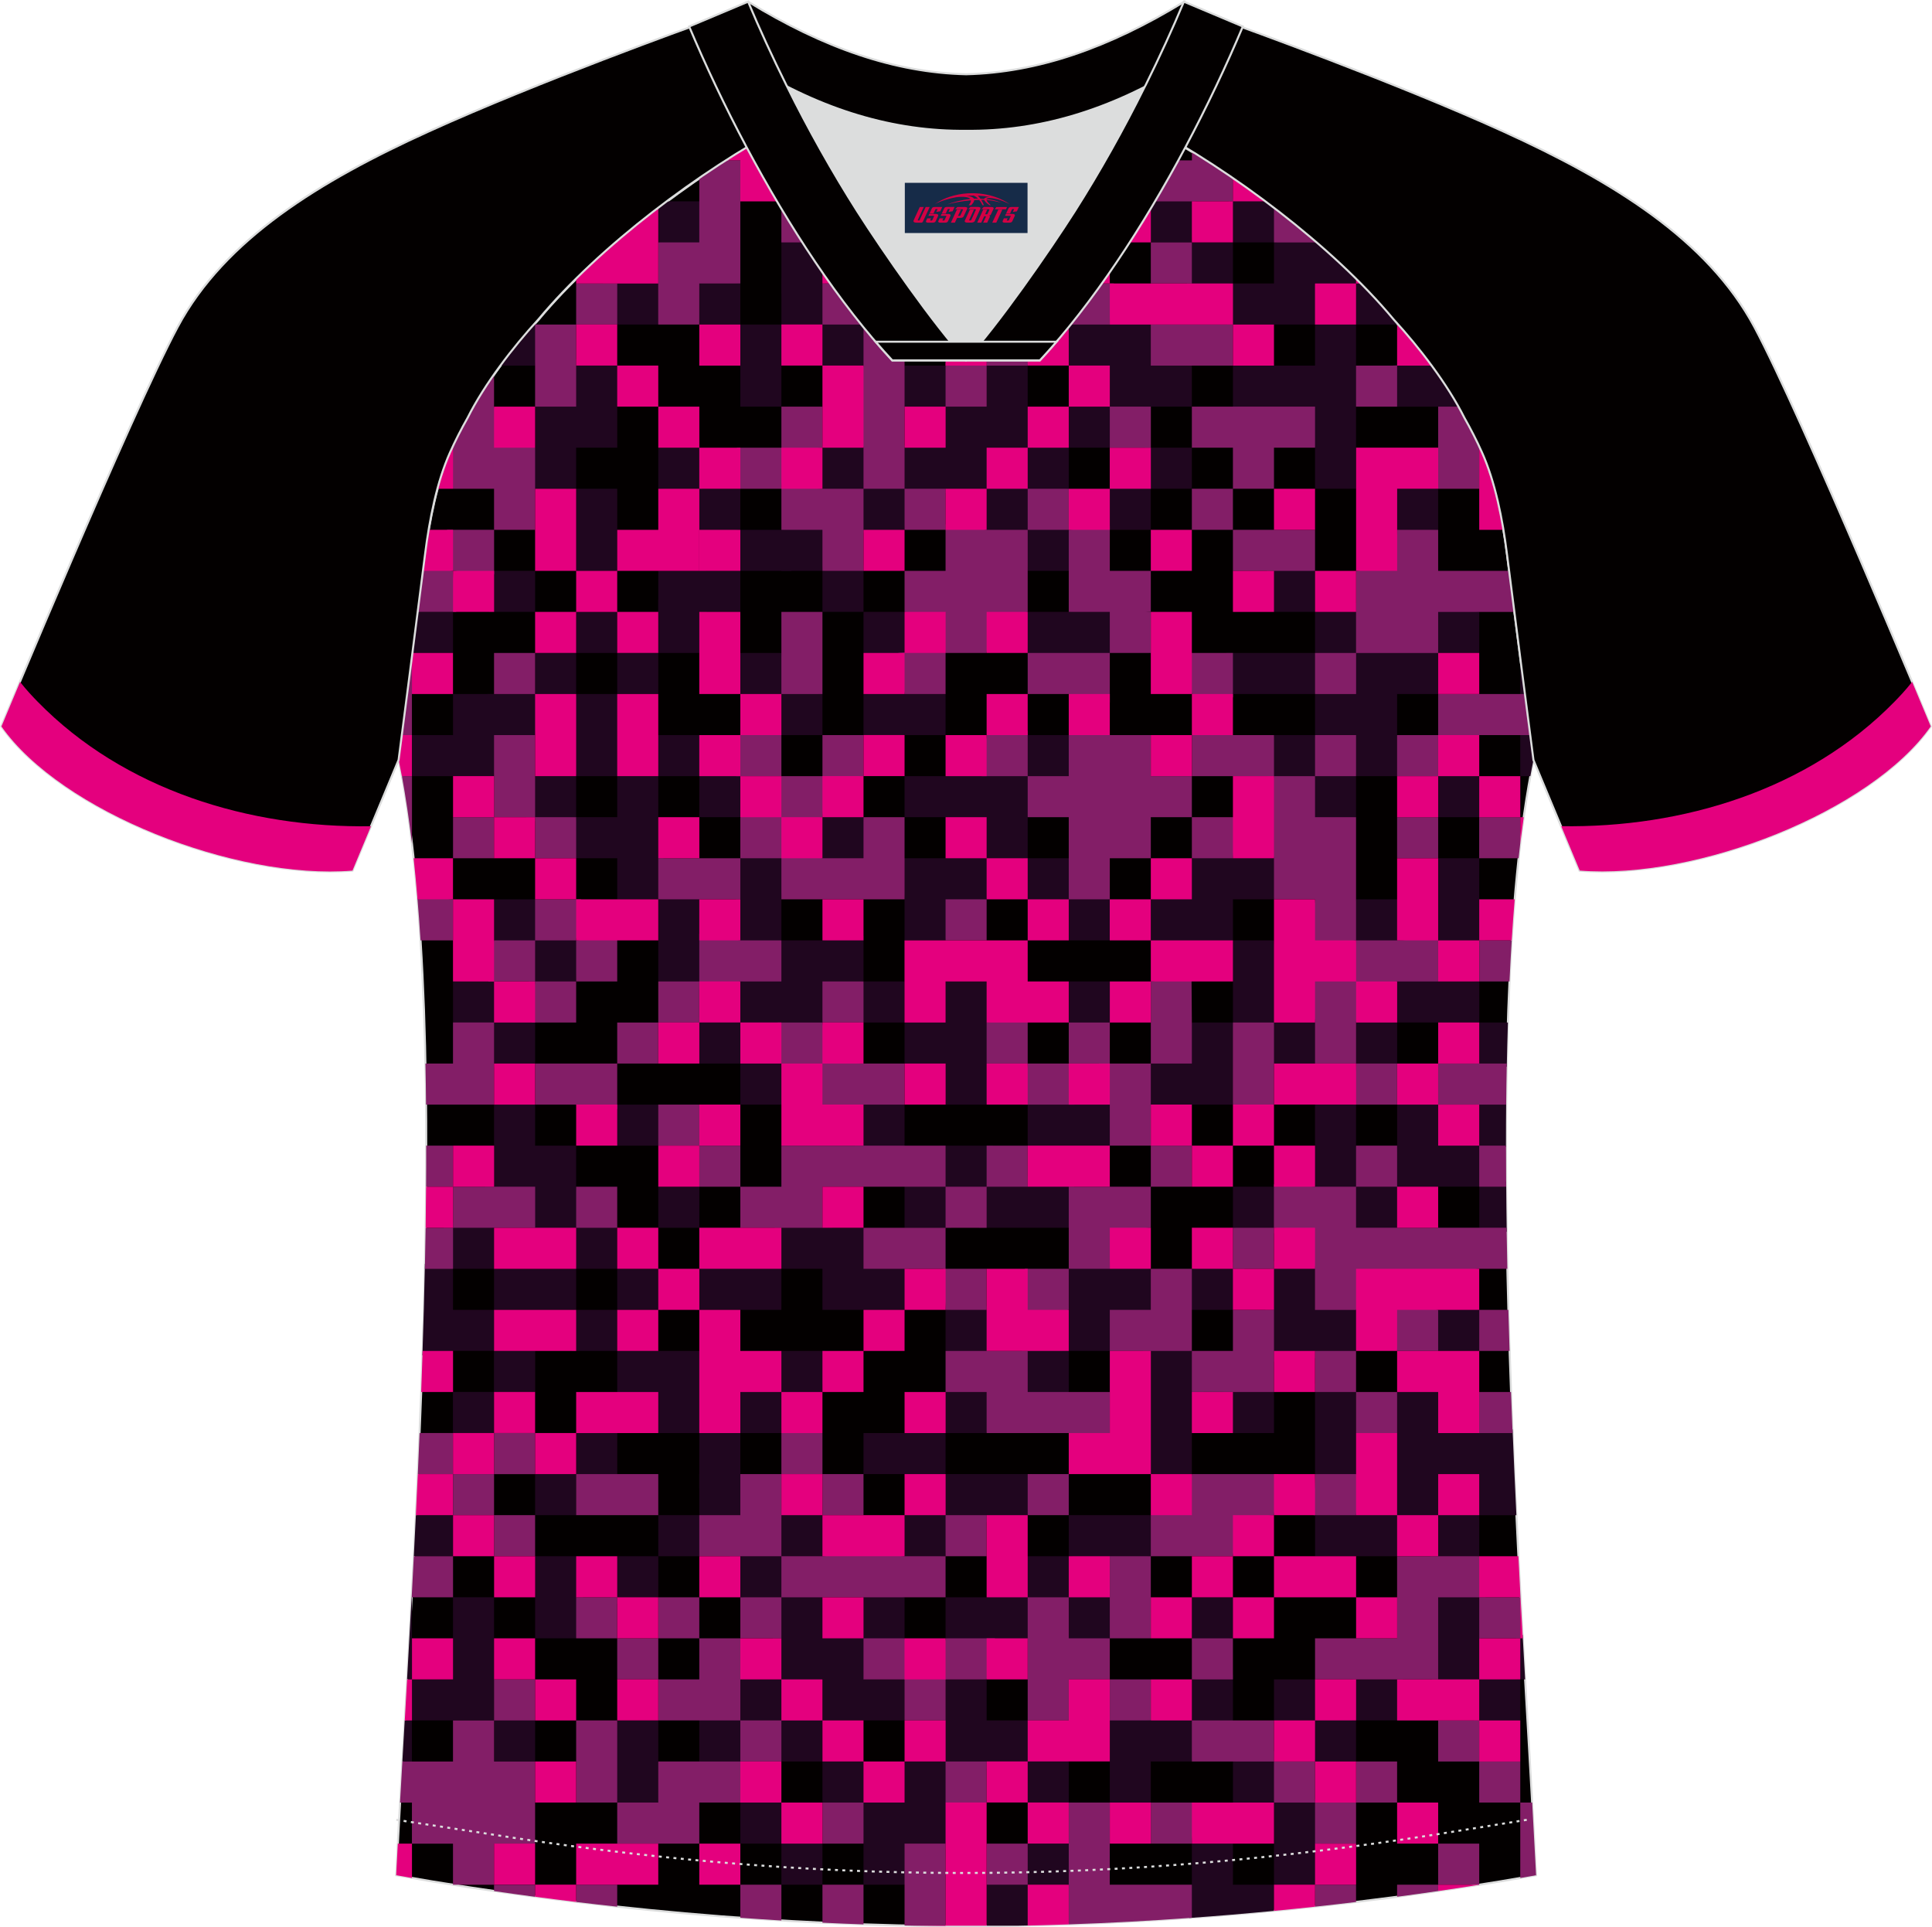 <?xml version="1.0" encoding="utf-8"?>
<!-- Generator: Adobe Illustrator 24.0.1, SVG Export Plug-In . SVG Version: 6.00 Build 0)  -->
<svg xmlns="http://www.w3.org/2000/svg" xmlns:xlink="http://www.w3.org/1999/xlink" version="1.1" id="_x37C_" x="0px" y="0px" width="374px" height="373px" viewBox="0 0 377.81 376.85" enable-background="new 0 0 377.81 376.85" xml:space="preserve">
<path fill-rule="evenodd" clip-rule="evenodd" fill="#030000" stroke="#DCDDDD" stroke-width="0.4" stroke-miterlimit="22.926" d="  M83.13,108.46c-1.28,10.29-4.9,38.13-5.17,40.13c10.98,53.14,2.21,163.99-0.5,218.09c37.22,6.59,76.26,9.94,111.47,9.97  c35.21-0.03,74.25-3.37,111.47-9.97c-2.71-54.1-11.48-164.95-0.5-218.09c-0.26-2-3.87-29.84-5.17-40.13  c-0.86-6.86-2.34-14.22-4.89-19.9c-1.02-2.28-2.17-4.53-3.44-6.77c-3.3-6.59-8.87-13.82-13.84-19.23  c-11.33-13.59-29.35-27.33-45.24-36.26c-0.97-0.55,1.03-15.57,0.07-16.09c-3.98,3.35-25.47,3.29-30.67,6.19l2.68,0.69  c-6.17,2.85-13.13,4.29-19.93,4.3c-6.82-0.02,2.76-1.45-3.4-4.31l-5.75-2.54c-5.2-2.89-16.38-2.3-20.37-5.64  c-0.74,0.39,1.98,16.6,1.23,17.03c-16.05,8.92-34.42,22.85-45.91,36.63c-4.98,5.42-10.56,12.64-13.85,19.23  c-1.26,2.24-2.42,4.51-3.44,6.77C85.47,94.26,83.99,101.62,83.13,108.46z"/>
<g>
	<g>
		<polygon fill-rule="evenodd" clip-rule="evenodd" fill="#20061F" points="281.25,95.57 272.72,94.98 272.71,104.05 281.25,103.6       "/>
		<polygon fill-rule="evenodd" clip-rule="evenodd" fill="#20061F" points="263.4,183.88 274.18,184.83 273.22,175.85     265.19,175.85   "/>
		<path fill-rule="evenodd" clip-rule="evenodd" fill="#20061F" d="M297.31,151.77h1.97c0.2-1.08,0.4-2.14,0.62-3.18l-0.74-5.72    l-1.85-0.26V151.77z"/>
		<polygon fill-rule="evenodd" clip-rule="evenodd" fill="#20061F" points="297.31,136.43 298.31,136.34 297.31,128.57   "/>
		<polygon fill-rule="evenodd" clip-rule="evenodd" fill="#20061F" points="279.18,175.85 281.25,183.88 290.58,185.18     289.28,175.85 289.28,167.82 281.25,167.82   "/>
		<polygon fill-rule="evenodd" clip-rule="evenodd" fill="#20061F" points="281.25,159.79 289.9,159.79 289.28,151.77 279.93,151.1       "/>
		<polygon fill-rule="evenodd" clip-rule="evenodd" fill="#20061F" points="267.39,117.45 257.17,119.65 257.17,111.63     247.45,109.94 249.14,119.65 257.17,119.65 257.17,127.68 265.53,128.75   "/>
		<polygon fill-rule="evenodd" clip-rule="evenodd" fill="#20061F" points="255.6,161.36 265.19,159.79 265.19,151.77     257.83,150.98 257.17,143.74 249.14,143.74 247.67,153.24 257.17,151.77   "/>
		<polygon fill-rule="evenodd" clip-rule="evenodd" fill="#20061F" points="249.14,135.71 257.17,135.71 257.17,143.74     264.2,144.73 265.19,151.77 274.4,151.77 273.22,143.74 273.22,135.71 281.25,135.71 281.25,127.68 289.28,127.68 289.28,119.65     280.18,118.59 281.25,127.68 273.05,126.45 264.5,126.59 262.89,133.35 257.17,135.71 258.53,127.68 249.14,127.68 239.85,127.68     241.11,135.71   "/>
		<polygon fill-rule="evenodd" clip-rule="evenodd" fill="#20061F" points="239.99,63.46 249.14,63.46 257.17,63.46 257.17,71.49     249.14,71.49 241.11,71.49 241.11,79.51 255.25,81.43 257.17,87.54 257.17,95.57 265.19,95.57 265.19,87.54 265.19,79.51     266.31,78.98 266.08,71.87 265.19,71.49 265.19,63.46 257.8,62.9 257.17,55.43 249.14,55.43 241.11,55.43   "/>
		<path fill-rule="evenodd" clip-rule="evenodd" fill="#20061F" d="M241.11,47.4h-8.03l0.81-8.84l-9.62,0.65l0.78,8.19h8.03    l-0.98,8.4l9.01-0.37V47.4h8.03v9.33l8.03-1.3l7.04,0.95l0.99,7.08h8.03v-0.16c-0.22-0.25-0.44-0.49-0.67-0.73    c-4.57-5.48-10.22-10.98-16.39-16.18l-7.03,1.02l0.81-6.04c-1.21-0.93-2.43-1.85-3.65-2.75l-6.07,0.24L241.11,47.4z"/>
		<polygon fill-rule="evenodd" clip-rule="evenodd" fill="#20061F" points="111.14,87.54 120.69,87.54 120.69,79.51 121.58,76.84     120.69,71.49 110.59,69.97 111.43,79.33   "/>
		<polygon fill-rule="evenodd" clip-rule="evenodd" fill="#20061F" points="120.69,103.6 120.69,95.57 112.66,95.57 112.66,103.6     112.66,111.63 120.69,111.63   "/>
		<path fill-rule="evenodd" clip-rule="evenodd" fill="#20061F" d="M97.9,71.49h6.74l0.82-8.03l-0.95-0.05    C102.31,65.85,100.02,68.61,97.9,71.49z"/>
		<polygon fill-rule="evenodd" clip-rule="evenodd" fill="#20061F" points="95.65,119.65 104.63,119.65 104.63,111.63 96.6,111.63       "/>
		<polygon fill-rule="evenodd" clip-rule="evenodd" fill="#20061F" points="103.51,95.57 112.66,95.57 112.66,87.54 112.66,79.51     104.63,78.31 104.63,87.54   "/>
		<polygon fill-rule="evenodd" clip-rule="evenodd" fill="#20061F" points="103.34,192.69 112.66,191.91 112.97,183.57     105.39,183.25 105.76,175.85 96.6,175.85 95.76,184.27 103.7,184.67   "/>
		<polygon fill-rule="evenodd" clip-rule="evenodd" fill="#20061F" points="128.72,119.65 138.24,119.65 137.97,111.63     128.72,111.63   "/>
		<polygon fill-rule="evenodd" clip-rule="evenodd" fill="#20061F" points="128.72,95.57 137.39,96.22 136.74,87.54 128.72,87.54       "/>
		<path fill-rule="evenodd" clip-rule="evenodd" fill="#20061F" d="M128.72,40.72v6.68l9.19,1.17l-1.17-9.2h-6.25    C129.9,39.82,129.31,40.27,128.72,40.72z"/>
		<polygon fill-rule="evenodd" clip-rule="evenodd" fill="#20061F" points="120.69,63.46 128.72,63.46 129.68,54.74 117.52,54.18       "/>
		<polygon fill-rule="evenodd" clip-rule="evenodd" fill="#20061F" points="120.69,167.82 120.69,175.85 128.72,175.85     128.72,183.88 128.72,183.88 128.72,191.91 137.57,193.74 137.51,183.88 137.54,183.08 136.74,175.14 128.72,175.85     129.72,167.82 128.72,159.79 128.72,159.79 128.72,151.77 136.74,151.77 137.68,143.74 127.45,143.74 128.72,151.77     120.69,151.77 122.62,143.74 120.69,135.71 128.72,135.71 128.72,127.68 136.74,127.68 136.74,119.65 128.72,117.29     128.72,127.68 120.69,127.68 120.69,119.65 112.66,119.65 112.66,127.68 120.69,127.68 120.69,135.71 112.66,135.71     112.66,127.68 104.63,127.68 104.63,135.71 95.27,135.71 94.92,145.09 104.63,143.74 105.35,136.43 112.66,135.71 111.37,143.74     112.66,151.77 104.63,151.77 102.7,160.72 112.66,159.79 112.66,151.77 120.69,151.77 120.69,159.79 112.66,159.79 111.85,167.82       "/>
		<polygon fill-rule="evenodd" clip-rule="evenodd" fill="#20061F" points="80.55,151.77 88.58,151.77 96.6,151.77 97.73,144.13     96.6,135.71 88.58,135.71 88.58,143.74 80.55,143.74   "/>
		<path fill-rule="evenodd" clip-rule="evenodd" fill="#20061F" d="M80.67,127.68h7.9v-8.03h-6.87    C81.38,122.24,81.02,124.97,80.67,127.68z"/>
		<polygon fill-rule="evenodd" clip-rule="evenodd" fill="#20061F" points="200.97,71.49 192.15,70.69 192.94,81.48 200.97,79.51       "/>
		<polygon fill-rule="evenodd" clip-rule="evenodd" fill="#20061F" points="176.89,143.74 184.91,143.74 184.91,135.71     175.65,134.7   "/>
		<path fill-rule="evenodd" clip-rule="evenodd" fill="#20061F" d="M225.05,11.35v3.94h2.48c0.16-2.7,0.21-4.88-0.15-5.08    C226.88,10.64,226.07,11.02,225.05,11.35z"/>
		<polygon fill-rule="evenodd" clip-rule="evenodd" fill="#20061F" points="224.33,94.85 217.03,95.57 215.57,103.6 225.05,103.6     225.05,95.57 233.08,95.57 233.08,87.54 223.85,87.54   "/>
		<polygon fill-rule="evenodd" clip-rule="evenodd" fill="#20061F" points="200.97,57.68 209,58.22 209.6,48.32 217.03,47.4     217.83,39.37 209,39.37 207.89,45.74 200.97,47.4   "/>
		<rect x="192.94" y="87.54" fill-rule="evenodd" clip-rule="evenodd" fill="#20061F" width="8.03" height="8.03"/>
		<polygon fill-rule="evenodd" clip-rule="evenodd" fill="#20061F" points="200.23,32.08 209,31.35 209,31.35 217.03,31.35     217.03,23.32 209,23.32 200.97,23.32   "/>
		<path fill-rule="evenodd" clip-rule="evenodd" fill="#20061F" d="M208.93,13.9l-7.96,1.39l0.02-0.22    c-0.35,0.07-0.68,0.14-1.01,0.22h0.98l-0.73,8.03l8.76,2.3V13.89L208.93,13.9z"/>
		<polygon fill-rule="evenodd" clip-rule="evenodd" fill="#20061F" points="209,119.65 200.52,119.65 200.97,127.68 209,128.86     210.29,128.97 217.03,127.68 218.11,118.51 209,119.65   "/>
		<polygon fill-rule="evenodd" clip-rule="evenodd" fill="#20061F" points="209,143.74 200.97,143.74 199.48,150.52 192.19,151.02     184.91,151.77 176.89,151.77 176.89,159.79 184.91,159.79 191.79,161.87 192.46,167.05 184.91,167.82 176.3,167.82 176.89,175.85     176.89,183.88 184.91,183.88 185.94,176.88 192.94,175.85 193.68,168.89 200.09,167.82 200.97,175.85 207.9,176.94 209,183.88     217.03,183.88 217.03,175.85 210.13,174.72 209,167.82 200.97,167.82 200.97,159.79 200.97,159.79 201.88,152.68 210.16,152.07       "/>
		<polygon fill-rule="evenodd" clip-rule="evenodd" fill="#20061F" points="152.8,57.41 161.55,57.41 160.83,47.4 152.8,46.69   "/>
		<polygon fill-rule="evenodd" clip-rule="evenodd" fill="#20061F" points="152.8,143.74 160.83,143.74 160.83,135.71     151.68,134.59   "/>
		<polygon fill-rule="evenodd" clip-rule="evenodd" fill="#20061F" points="136.74,159.79 144.77,159.79 145.76,150.99     136.74,151.77   "/>
		<polygon fill-rule="evenodd" clip-rule="evenodd" fill="#20061F" points="144.77,135.71 154.3,137.21 152.8,127.68 144.77,127.68       "/>
		<polygon fill-rule="evenodd" clip-rule="evenodd" fill="#20061F" points="144.77,111.63 154.77,111.63 154.77,103.6 144.77,103.6     144.77,95.57 136.74,95.57 136.01,104.33 144.77,103.6 144.77,111.63 136.74,111.63 136.74,119.65 144.77,119.65   "/>
		<polygon fill-rule="evenodd" clip-rule="evenodd" fill="#20061F" points="152.8,71.49 153.46,63.46 144.77,63.46 144.77,55.43     135.78,54.47 136.74,63.46 142.63,63.46 144.77,71.49 144.77,79.51 152.8,79.51   "/>
		<path fill-rule="evenodd" clip-rule="evenodd" fill="#20061F" d="M151.21,23.32h1.59l0.54-8.03h-3.03    C150.64,18.07,151.03,21.18,151.21,23.32z"/>
		<polygon fill-rule="evenodd" clip-rule="evenodd" fill="#20061F" points="143.95,175.85 143.12,185.86 152.8,183.88 152.8,175.85     153.45,166.76 144.77,167.82   "/>
		<polygon fill-rule="evenodd" clip-rule="evenodd" fill="#20061F" points="168.86,127.68 178.18,128.97 176.89,119.65     168.86,119.65   "/>
		<polygon fill-rule="evenodd" clip-rule="evenodd" fill="#20061F" points="168.86,143.74 176.89,143.74 178.61,133.99     168.86,135.71   "/>
		<polygon fill-rule="evenodd" clip-rule="evenodd" fill="#20061F" points="176.89,63.46 184.91,63.46 185.38,54.67 176.89,55.43       "/>
		<polygon fill-rule="evenodd" clip-rule="evenodd" fill="#20061F" points="176.89,57.77 184.91,58.04 184.91,46.37 175.99,46.98     176.89,55.46   "/>
		<polygon fill-rule="evenodd" clip-rule="evenodd" fill="#20061F" points="175.5,79.93 187.84,80.22 184.91,71.49 176.89,71.49       "/>
		<polygon fill-rule="evenodd" clip-rule="evenodd" fill="#20061F" points="176.89,39.37 185.91,40.37 184.91,31.35 175.73,30.19       "/>
		<polygon fill-rule="evenodd" clip-rule="evenodd" fill="#20061F" points="176.89,95.57 184.91,96.4 191.93,96.58 191.68,104.23     200,104.65 200.97,111.63 209,111.63 210.01,102.36 200.97,103.6 202.26,96.86 209,95.57 209,87.54 218.32,87.54 217.72,80.17     225.05,79.51 233.08,79.51 233.08,71.49 226.85,69.69 225.93,62.58 217.03,62.14 209.28,63.24 209.67,54.85 200.97,55.43     192.94,55.43 191.01,64.45 201.63,64.11 208.64,63.79 209,71.49 215.97,73.24 216.65,78.73 209,79.51 207.94,86.72 201.79,87.54     200.97,79.51 192.94,79.51 184.21,78.81 184.13,86.76 175.96,87.1   "/>
		<polygon fill-rule="evenodd" clip-rule="evenodd" fill="#20061F" points="169.41,31.35 169.46,23.32 160.83,22.19 160.83,31.35     160.83,39.37 168.86,39.37 168.86,47.4 177.94,48.46 176.89,39.37 168.86,39.37   "/>
		<polygon fill-rule="evenodd" clip-rule="evenodd" fill="#20061F" points="159.78,168.87 169.76,168.72 168.86,159.79     159.56,158.52   "/>
		<polygon fill-rule="evenodd" clip-rule="evenodd" fill="#20061F" points="160.83,119.65 168.86,119.65 168.86,110.56     160.83,111.63 161.78,102.81 152.8,103.6 152.8,111.63 160.83,111.63   "/>
		<polygon fill-rule="evenodd" clip-rule="evenodd" fill="#20061F" points="160.83,71.49 169.36,71.99 168.86,63.46 161.99,62.29     160.83,55.43 152.8,54.46 152.8,63.46 160.08,64.2   "/>
		<polygon fill-rule="evenodd" clip-rule="evenodd" fill="#20061F" points="159.98,96.42 166.23,97.41 167.92,104.31 176.89,103.6     177.46,94.99 170.73,94.09 169.43,86.97 160.42,87.13   "/>
		<path fill-rule="evenodd" clip-rule="evenodd" fill="#20061F" d="M297.31,328.39h0.95c-0.16-2.86-0.33-5.77-0.49-8.73l-1.38-0.13    L297.31,328.39z"/>
		<polygon fill-rule="evenodd" clip-rule="evenodd" fill="#20061F" points="281.25,264.16 289.28,264.16 289.28,256.13     278.28,253.74   "/>
		<polygon fill-rule="evenodd" clip-rule="evenodd" fill="#20061F" points="279.89,329.18 290.06,329.17 289.28,320.36     281.25,320.36   "/>
		<polygon fill-rule="evenodd" clip-rule="evenodd" fill="#20061F" points="280.58,321.33 289.28,322.22 290.62,312.33     279.41,310.44   "/>
		<path fill-rule="evenodd" clip-rule="evenodd" fill="#20061F" d="M288.55,224.74l5.96-0.49c0-3.02,0.01-6.01,0.04-8.98l-5.89,0.11    L288.55,224.74z"/>
		<polygon fill-rule="evenodd" clip-rule="evenodd" fill="#20061F" points="288.12,337.58 297.31,336.41 297.31,328.39     289.09,327.8   "/>
		<polygon fill-rule="evenodd" clip-rule="evenodd" fill="#20061F" points="289.42,368.53 289.28,368.53 289.28,368.55   "/>
		<path fill-rule="evenodd" clip-rule="evenodd" fill="#20061F" d="M200.22,367.77l-7.27,0.75v8.03h6.08    c0.65-0.01,1.3-0.03,1.95-0.04l1.11-6.87l6.91-1.12l2.71-9.23l-10.74,1.21L200.22,367.77z"/>
		<polygon fill-rule="evenodd" clip-rule="evenodd" fill="#20061F" points="231.4,256.13 241.11,256.13 243.81,246.45 233.08,248.1       "/>
		<polygon fill-rule="evenodd" clip-rule="evenodd" fill="#20061F" points="160.83,256.13 168.86,256.13 176.89,256.13     177.84,246.65 160.83,247.52   "/>
		<polygon fill-rule="evenodd" clip-rule="evenodd" fill="#20061F" points="144.77,256.13 152.8,256.13 152.8,248.1 145.09,246.89     136.74,248.1 136.01,256.13   "/>
		<rect x="128.72" y="232.05" fill-rule="evenodd" clip-rule="evenodd" fill="#20061F" width="8.03" height="8.03"/>
		<polygon fill-rule="evenodd" clip-rule="evenodd" fill="#20061F" points="160.83,248.1 170.7,248.1 168.86,240.08 160.83,240.08       "/>
		<polygon fill-rule="evenodd" clip-rule="evenodd" fill="#20061F" points="152.8,248.1 162.87,248.1 162.72,240.08 151.36,239.27       "/>
		<polygon fill-rule="evenodd" clip-rule="evenodd" fill="#20061F" points="88.58,248.1 96.6,248.1 96.6,240.08 86.48,238.8   "/>
		<polygon fill-rule="evenodd" clip-rule="evenodd" fill="#20061F" points="112.66,248.1 120.69,248.1 120.69,240.08 111.03,239.07       "/>
		<polygon fill-rule="evenodd" clip-rule="evenodd" fill="#20061F" points="241.11,280.22 249.14,280.22 249.14,272.19     238.9,270.66   "/>
		<polygon fill-rule="evenodd" clip-rule="evenodd" fill="#20061F" points="246.86,266.44 257.17,265.56 265.19,264.16     266.09,256.13 259.19,254.11 257.17,247.34 248.52,246.59 247.51,255.4   "/>
		<polygon fill-rule="evenodd" clip-rule="evenodd" fill="#20061F" points="209,264.16 217.03,264.16 218.88,257.99 226.18,256.13     225.05,248.1 217.03,247.09 209,248.1 207.31,256.13 209,264.16 199.76,263.49 199.96,273.2 209,272.19   "/>
		<polygon fill-rule="evenodd" clip-rule="evenodd" fill="#20061F" points="184.91,264.16 192.94,265.19 194.15,255.32     184.91,256.13   "/>
		<polygon fill-rule="evenodd" clip-rule="evenodd" fill="#20061F" points="241.11,240.08 250.41,241.35 249.14,232.05     241.11,232.05   "/>
		<polygon fill-rule="evenodd" clip-rule="evenodd" fill="#20061F" points="209,201.27 217.03,199.94 217.03,191.91 209,191.91       "/>
		<path fill-rule="evenodd" clip-rule="evenodd" fill="#20061F" d="M263.85,209.76l9.38-1.8v-8.03h8.03h8.03l-0.99,8.03l6.37,0.63    c0.06-2.92,0.13-5.81,0.22-8.65h-5.6v-8.03l-8.03-0.76l-9.42,0.05l1.39,8.75l-8.95-0.92L263.85,209.76z"/>
		<polygon fill-rule="evenodd" clip-rule="evenodd" fill="#20061F" points="95.81,208.75 104.63,207.96 104.63,199.94 97.18,199.15     97.19,191.32 88.58,191.91 88.58,199.94 95.52,200.72   "/>
		<polygon fill-rule="evenodd" clip-rule="evenodd" fill="#20061F" points="193.64,208.67 193.9,190.95 184.91,191.91     184.07,198.87 176.89,199.94 176.89,191.91 168.86,191.91 168.86,183.02 160.83,183.88 152.8,183.88 151.68,190.78 151.45,191.4     144.04,191.91 144.77,199.94 135.64,198.84 136.74,207.96 144.77,207.96 144.77,215.99 152.8,215.99 153.59,207.18 144.77,207.96     144.77,199.94 152.8,201.11 160.83,199.94 161.78,192.86 162.18,192.36 168.86,191.91 167.9,199.94 176.89,199.94 176.89,207.96     184.1,208.78 184.91,215.99 192.94,215.99   "/>
		<polygon fill-rule="evenodd" clip-rule="evenodd" fill="#20061F" points="242.33,207.96 241.11,199.94 247.88,201.54     249.14,208.41 257.95,208.75 257.93,199.67 249.98,199.1 249.14,183.88 241.11,183.88 241.11,175.85 249.14,175.85 250.44,166.93     241.11,167 233.08,167.82 232.14,174.91 225.05,175.85 225.05,183.88 233.08,185.23 239.86,184.7 241.11,191.91 241.11,199.94     233.08,199.94 232.33,207.21 225.05,207.96 224.41,216.64 233.08,215.99 241.11,215.99   "/>
		<polygon fill-rule="evenodd" clip-rule="evenodd" fill="#20061F" points="185.66,232.8 191.71,233.01 191.48,240.08     200.97,240.08 209,240.08 210.06,232.05 200.97,230.03 194.69,230.3 194.18,224.02 183.68,224.02 183.72,230.9 176.89,230.7     176.89,240.08 186.04,240.08   "/>
		<polygon fill-rule="evenodd" clip-rule="evenodd" fill="#20061F" points="200.97,224.02 209,225.14 217.03,224.02 218.96,214.73     209,214.81 200.97,215.99   "/>
		<path fill-rule="evenodd" clip-rule="evenodd" fill="#20061F" d="M265.19,224.02v-8.03h-8.03v8.03l-1.09,9.12l8.18-0.33    l-0.03,8.24l9.44-0.55l0.78-7.25l6.82-1.21h8.03v8.03l5.37,0.8c-0.05-3.3-0.09-6.59-0.11-9.86l-5.26,1.03l1.32-8.03l-8-0.5    l-0.03-0.56l-1.32-7.72l-8.03,0.76v8.03l-0.78,7.51l-6.4-0.43L265.19,224.02z"/>
		<polygon fill-rule="evenodd" clip-rule="evenodd" fill="#20061F" points="167.28,225.67 176.89,224.02 176.89,215.99     166.98,214.72   "/>
		<polygon fill-rule="evenodd" clip-rule="evenodd" fill="#20061F" points="104.63,224.02 104.63,215.2 96.6,215.99 96.6,224.02     94.81,232.05 103.02,233.66 105.12,242.01 113.33,240.75 112.66,232.05 112.66,224.02   "/>
		<polygon fill-rule="evenodd" clip-rule="evenodd" fill="#20061F" points="120.01,224.02 128.72,224.02 129.62,215.99     120.69,215.99   "/>
		<path fill-rule="evenodd" clip-rule="evenodd" fill="#20061F" d="M241.11,352.47h8.03v8.03v8.03h-8.03v-8.03h-8.03v8.03    l-0.52,6.51c5.5-0.39,11.03-0.86,16.58-1.39v-5.12l8.64,1.19l0.66-7.59l-0.4-10.47l-8.9,0.81l2.7-10.72l-10.72,2.7V352.47z"/>
		<polygon fill-rule="evenodd" clip-rule="evenodd" fill="#20061F" points="152.8,352.47 144.77,351.09 144.77,360.5 152.8,360.5     152.8,368.53 160.83,368.53 160.83,360.5 153.76,359.84   "/>
		<polygon fill-rule="evenodd" clip-rule="evenodd" fill="#20061F" points="179.19,362.46 185.87,361.51 185.99,353.55     184.91,344.44 176.89,344.44 175.71,351.18 171.1,351.63 168.86,344.44 160.83,344.44 160.83,352.47 167.82,354.04 168.86,360.5     168.86,368.53 176.89,368.53   "/>
		<polygon fill-rule="evenodd" clip-rule="evenodd" fill="#20061F" points="198.21,346.12 200.97,352.47 209,352.47 209,344.44     203.96,341.81 200.97,336.41 192.94,336.41 192.94,328.39 183.65,327.12 184.01,345.34   "/>
		<polygon fill-rule="evenodd" clip-rule="evenodd" fill="#20061F" points="257.17,344.44 265.19,344.44 265.19,336.41     273.22,336.41 274.42,327.37 264.51,327.7 265.19,336.41 258.51,335.61 257.17,328.39 249.14,328.39 249.14,336.41 256.09,337.49       "/>
		<polygon fill-rule="evenodd" clip-rule="evenodd" fill="#20061F" points="231.61,334.95 225.05,336.41 225.05,336.41     214.87,335.22 217.03,344.44 217.03,344.44 217.03,352.47 225.05,352.47 225.05,344.44 233.08,344.44 234.64,337.97     241.11,336.41 241.11,327.49 233.08,328.39   "/>
		<polygon fill-rule="evenodd" clip-rule="evenodd" fill="#20061F" points="128.72,344.44 128.72,336.41 120.69,336.41     118.95,343.71 119.51,345.62 120.69,352.47 129.45,353.32 128.72,344.44   "/>
		<path fill-rule="evenodd" clip-rule="evenodd" fill="#20061F" d="M104.63,336.41H96.6v-8.03v-8.03v-8.03h-8.03v8.03v8.03h-8.03    v-8.03v-8.03h-0.06c-0.29,5.5-0.59,10.86-0.89,16.06h0.95v8.03h-1.41l-0.46,8.03h1.87v-8.03h8.03l0,0h8.03v8.03h8.03V336.41z"/>
		<polygon fill-rule="evenodd" clip-rule="evenodd" fill="#20061F" points="136.74,296.27 145.8,297.6 144.77,288.24 136.74,288.24       "/>
		<rect x="281.25" y="288.24" fill-rule="evenodd" clip-rule="evenodd" fill="#20061F" width="8.03" height="8.03"/>
		<rect x="104.63" y="288.24" fill-rule="evenodd" clip-rule="evenodd" fill="#20061F" width="8.03" height="8.03"/>
		<path fill-rule="evenodd" clip-rule="evenodd" fill="#20061F" d="M88.58,280.22h8.03v-8.03h8.03v-8.03H96.6v-8.03h8.03h8.03v-8.03    h-8.03H96.6v8.03h-8.03v-8.03l-5.49-0.98c-0.12,5.96-0.29,11.94-0.49,17.9l5.97-0.87l0,0h8.03v8.03h-8.03V280.22z"/>
		<polygon fill-rule="evenodd" clip-rule="evenodd" fill="#20061F" points="128.72,280.22 136.74,280.22 137.87,272.19     136.74,264.16 128.72,264.16 120.69,264.16 120.69,256.13 129.56,256.13 128.72,248.1 120.69,248.1 120.69,256.13 112.66,256.13     111.82,264.16 120.69,264.16 120.69,272.19 127.07,273.84   "/>
		<rect x="112.66" y="280.22" fill-rule="evenodd" clip-rule="evenodd" fill="#20061F" width="8.03" height="8.03"/>
		<polygon fill-rule="evenodd" clip-rule="evenodd" fill="#20061F" points="136.74,290.97 144.77,291.14 144.77,280.22     152.8,280.22 153.57,272.77 160.83,272.19 161.39,264.16 152.8,264.16 151.94,271.33 143.74,272.19 144.77,280.22 136.74,280.22       "/>
		<polygon fill-rule="evenodd" clip-rule="evenodd" fill="#20061F" points="176.89,288.24 184.91,289.58 184.91,280.22     192.94,280.22 194.2,270.93 184.91,272.19 184.18,279.48 176.89,280.22 168.86,280.22 168.86,288.24   "/>
		<polygon fill-rule="evenodd" clip-rule="evenodd" fill="#20061F" points="225.05,288.24 233.08,288.24 233.08,280.22     235.41,272.19 233.08,264.16 223.58,262.69 223.34,272.56 222.11,280.22   "/>
		<polygon fill-rule="evenodd" clip-rule="evenodd" fill="#20061F" points="257.17,288.24 265.19,289.18 265.19,280.22     265.19,272.19 257.17,270.58 257.17,280.22   "/>
		<polygon fill-rule="evenodd" clip-rule="evenodd" fill="#20061F" points="114.02,312.33 112.66,304.3 104.63,304.3 104.63,312.33     104.63,320.36 112.66,320.36   "/>
		<polygon fill-rule="evenodd" clip-rule="evenodd" fill="#20061F" points="169.92,321.42 176.89,320.36 176.89,312.33     168.48,310.91 167.68,319.18 159.3,320.36 160.83,328.39 160.83,336.41 168.86,336.41 176.89,336.41 178.61,328.39 171.56,325.8       "/>
		<polygon fill-rule="evenodd" clip-rule="evenodd" fill="#20061F" points="233.08,320.93 241.11,320.36 241.11,312.33     233.08,312.33   "/>
		<polygon fill-rule="evenodd" clip-rule="evenodd" fill="#20061F" points="217.03,305.18 225.05,304.3 225.7,296.27 217.03,296.27     209,296.27 209,304.3 200.37,304.3 199.97,311.3 192.94,312.33 184.91,312.33 184.91,320.36 192.2,321.09 201.5,320.89     201.48,312.74 207.83,313.32 208.21,321.14 217.03,320.36 217.83,310.89 211.69,310.71 209,304.3   "/>
		<path fill-rule="evenodd" clip-rule="evenodd" fill="#20061F" d="M265.19,304.3h8.03l1.13-7.14l4.79,0.88l0.75,7.63l9.39-1.36    v-8.03h7.27c-0.27-5.53-0.52-11.14-0.75-16.81l-6.51,0.09l-5.97-0.33l-0.57-10.11l-9.52,3.07l-0.99,7.77l0.52,7.81l-0.43,7.6    l-7.33-0.11l-7.82,1.02v8.03H265.19z"/>
		<path fill-rule="evenodd" clip-rule="evenodd" fill="#20061F" d="M80.91,304.3h7.67v-8.03h-7.27    C81.18,298.97,81.05,301.65,80.91,304.3z"/>
		<polygon fill-rule="evenodd" clip-rule="evenodd" fill="#20061F" points="128.72,304.3 136.74,304.3 138.35,296.27 128.72,296.27     128.72,304.3 120.69,304.3 119.08,313.82 128.72,312.33   "/>
		<polygon fill-rule="evenodd" clip-rule="evenodd" fill="#20061F" points="176.17,305.02 184.91,304.3 185.29,296.78 193.24,297.7     200.97,296.27 201.8,288.24 192.94,288.24 184.91,288.24 184.07,295.42 176.89,296.27   "/>
		<polygon fill-rule="evenodd" clip-rule="evenodd" fill="#20061F" points="153.86,305.37 161.75,304.3 160.83,296.27 152.4,295.01     151.02,302.46 142.41,303.15 144.77,312.33 151.88,313.04 151.15,320.36 150.62,327.21 143.42,328.39 143.84,335.48     136.74,335.35 136.74,344.44 144.77,344.44 146.32,337.17 151.22,337.78 152.8,344.44 160.83,344.44 160.83,336.41 154.06,335.05     154.33,329.92 160.83,328.39 162.3,320.36 160.83,311.23 153.65,311.58   "/>
		<path fill-rule="evenodd" clip-rule="evenodd" fill="#20061F" d="M272.25,71.49l0.97,8.03h8.03l4.05,0.21    c-1.75-3.14-3.94-6.36-6.27-9.42L272.25,71.49z"/>
	</g>
	<g>
		<rect x="273.22" y="143.74" fill-rule="evenodd" clip-rule="evenodd" fill="#831E67" width="8.03" height="8.03"/>
		<rect x="273.22" y="159.79" fill-rule="evenodd" clip-rule="evenodd" fill="#831E67" width="8.03" height="8.03"/>
		<rect x="265.19" y="71.49" fill-rule="evenodd" clip-rule="evenodd" fill="#831E67" width="8.03" height="8.03"/>
		<path fill-rule="evenodd" clip-rule="evenodd" fill="#831E67" d="M289.28,167.82h7.7c0.1-0.96,0.21-1.91,0.32-2.85v-5.18h-8.03    V167.82z"/>
		<path fill-rule="evenodd" clip-rule="evenodd" fill="#831E67" d="M289.28,191.91h5.92c0.13-2.72,0.27-5.4,0.44-8.03h-6.35V191.91z    "/>
		<path fill-rule="evenodd" clip-rule="evenodd" fill="#831E67" d="M285.18,79.51h-3.93v8.03v8.03h8.03v-8.03v-0.2    c-0.88-1.87-1.84-3.71-2.88-5.55C286.02,81.04,285.61,80.28,285.18,79.51z"/>
		<polygon fill-rule="evenodd" clip-rule="evenodd" fill="#831E67" points="241.11,127.68 231.97,127.68 233.08,135.71     241.11,136.36   "/>
		<rect x="225.05" y="47.4" fill-rule="evenodd" clip-rule="evenodd" fill="#831E67" width="8.03" height="8.03"/>
		<polygon fill-rule="evenodd" clip-rule="evenodd" fill="#831E67" points="225.05,71.49 233.08,71.49 241.11,71.49 241.11,63.46     233.08,63.46 225.05,63.46   "/>
		<path fill-rule="evenodd" clip-rule="evenodd" fill="#831E67" d="M249.14,40.74v6.67h8.03v-0.18    C254.57,45,251.88,42.83,249.14,40.74z"/>
		<rect x="257.17" y="127.68" fill-rule="evenodd" clip-rule="evenodd" fill="#831E67" width="8.03" height="8.03"/>
		<polygon fill-rule="evenodd" clip-rule="evenodd" fill="#831E67" points="249.14,111.63 257.17,111.63 257.17,103.6 249.14,103.6     241.11,103.6 241.11,111.63   "/>
		<polygon fill-rule="evenodd" clip-rule="evenodd" fill="#831E67" points="241.11,79.51 233.08,79.51 233.08,87.54 241.11,87.54     241.11,95.57 233.08,95.57 233.08,103.6 241.11,103.6 241.11,95.57 249.14,95.57 249.14,87.54 257.17,87.54 257.17,79.51     249.14,79.51   "/>
		<polygon fill-rule="evenodd" clip-rule="evenodd" fill="#831E67" points="298.23,135.71 297.31,135.71 289.28,135.71     289.28,135.71 281.25,135.71 281.25,143.74 289.28,143.74 289.28,143.74 297.31,143.74 299.27,143.74   "/>
		<polygon fill-rule="evenodd" clip-rule="evenodd" fill="#831E67" points="112.66,191.91 120.69,191.91 120.69,182.76     112.66,183.88   "/>
		<polygon fill-rule="evenodd" clip-rule="evenodd" fill="#831E67" points="120.46,47.4 120.69,47.4 120.69,47.2   "/>
		<rect x="112.66" y="55.43" fill-rule="evenodd" clip-rule="evenodd" fill="#831E67" width="8.03" height="8.03"/>
		<path fill-rule="evenodd" clip-rule="evenodd" fill="#831E67" d="M96.6,103.6h8.03v-8.03v-8.03l-6.21-1.47l-1.82-6.56v-6.24    c-1.99,2.83-3.79,5.73-5.19,8.52c-1.26,2.24-2.42,4.51-3.44,6.77c-0.2,0.44-0.38,0.9-0.57,1.36l1.17,5.65h8.03V103.6z"/>
		<rect x="96.6" y="127.68" fill-rule="evenodd" clip-rule="evenodd" fill="#831E67" width="8.03" height="8.03"/>
		<polygon fill-rule="evenodd" clip-rule="evenodd" fill="#831E67" points="112.66,71.49 112.66,63.46 104.63,63.46 104.63,63.26     104.45,63.46 104.63,63.46 104.63,71.49 104.63,79.51 112.66,79.51   "/>
		<polygon fill-rule="evenodd" clip-rule="evenodd" fill="#831E67" points="104.63,167.82 112.66,167.82 112.66,159.79     104.63,159.79 104.63,151.77 104.63,143.74 96.6,143.74 96.6,151.77 96.6,159.79 104.63,159.79   "/>
		<path fill-rule="evenodd" clip-rule="evenodd" fill="#831E67" d="M136.74,55.43h8.03V47.4v-8.03v-8.03h-2.65    c-1.79,1.14-3.58,2.33-5.38,3.56v4.47v8.03h-8.03v6.73v1.3v8.03h8.03L136.74,55.43z"/>
		<rect x="209" y="151.77" fill-rule="evenodd" clip-rule="evenodd" fill="#831E67" width="8.03" height="8.03"/>
		<path fill-rule="evenodd" clip-rule="evenodd" fill="#831E67" d="M78.59,143.74h1.95v-8.03v-7.05    C79.81,134.39,79.09,139.94,78.59,143.74z"/>
		<rect x="88.58" y="159.79" fill-rule="evenodd" clip-rule="evenodd" fill="#831E67" width="8.03" height="8.03"/>
		<path fill-rule="evenodd" clip-rule="evenodd" fill="#831E67" d="M82.22,183.88h6.35v-8.03l-6.98-0.5    C81.83,178.13,82.04,180.97,82.22,183.88L82.22,183.88z M80.55,164.98v-5.18l0,0v-8.03h-1.97    C79.33,155.88,79.99,160.29,80.55,164.98z"/>
		<path fill-rule="evenodd" clip-rule="evenodd" fill="#831E67" d="M81.71,119.65h7.49l-0.62-8.03l8.03,0.67l0-8.7H87.4l1.18,8.03    l-5.75-0.72C82.51,113.37,82.12,116.4,81.71,119.65z"/>
		<polygon fill-rule="evenodd" clip-rule="evenodd" fill="#831E67" points="192,151.77 200.97,151.77 200.97,159.79 209,159.79     209,167.82 209,175.85 217.03,175.85 217.03,167.82 225.05,167.82 225.05,159.79 233.08,159.79 233.08,167.82 241.11,167.82     241.84,159.79 233.08,159.79 233.08,151.77 241.11,151.77 249.14,151.77 247.73,159.79 247.9,161.59 249.14,167.82 249.14,175.85     257.17,175.85 256.04,185 265.19,183.88 262.89,194.21 273.22,191.91 281.25,191.91 281.25,183.46 273.22,183.88 265.19,183.88     265.19,175.85 265.19,167.82 265.19,159.79 257.17,159.79 257.17,151.77 265.19,151.77 265.19,143.74 257.17,143.74     257.17,151.77 249.14,151.77 249.14,143.74 241.11,143.74 233.08,143.74 233.08,151.77 225.05,151.77 225.05,143.74     217.03,143.74 209,143.74 209,151.77 200.97,151.77 200.97,142.89 192.94,143.74   "/>
		<polygon fill-rule="evenodd" clip-rule="evenodd" fill="#831E67" points="176.89,135.71 184.91,135.71 184.91,127.05     175.67,127.68   "/>
		<polygon fill-rule="evenodd" clip-rule="evenodd" fill="#831E67" points="183.62,121 184.91,127.68 192.94,127.68 193.84,120.78     200.97,119.65 200.97,111.63 200.97,103.6 192.94,103.6 184.91,102.52 184.91,111.63 176.89,111.63 176.89,119.65   "/>
		<rect x="184.91" y="55.43" fill-rule="evenodd" clip-rule="evenodd" fill="#831E67" width="8.03" height="8.03"/>
		<polygon fill-rule="evenodd" clip-rule="evenodd" fill="#831E67" points="192.94,71.49 184.91,70.85 184.91,79.51 192.94,79.51     192.94,71.49 200.97,71.49 201.64,63.46 192.21,63.46   "/>
		<rect x="184.91" y="175.85" fill-rule="evenodd" clip-rule="evenodd" fill="#831E67" width="8.03" height="8.03"/>
		<polygon fill-rule="evenodd" clip-rule="evenodd" fill="#831E67" points="217.81,55.43 209,55.43 209,63.46 217.03,63.46   "/>
		<rect x="217.03" y="15.29" fill-rule="evenodd" clip-rule="evenodd" fill="#831E67" width="8.03" height="8.03"/>
		<path fill-rule="evenodd" clip-rule="evenodd" fill="#831E67" d="M217.03,31.35v8.03h8.03h8.03h8.03v-4.45    c-2.68-1.84-5.37-3.59-8.03-5.22v1.65h-8.03H217.03z"/>
		<rect x="217.03" y="79.51" fill-rule="evenodd" clip-rule="evenodd" fill="#831E67" width="8.03" height="8.03"/>
		<path fill-rule="evenodd" clip-rule="evenodd" fill="#831E67" d="M200.97,15.07v0.21H209v-1.4    C206.06,14.24,203.25,14.61,200.97,15.07z"/>
		<polygon fill-rule="evenodd" clip-rule="evenodd" fill="#831E67" points="209,95.57 200.97,95.57 200.97,103.6 209,103.6     209,111.63 209,119.65 217.03,119.65 225.05,119.65 225.05,111.63 217.03,111.63 217.03,102.88 209,103.6   "/>
		<polygon fill-rule="evenodd" clip-rule="evenodd" fill="#831E67" points="209,135.71 217.03,137.37 217.03,127.68 225.05,127.68     225.05,119.65 217.03,118.94 217.03,127.68 209,127.68 209,127.68 200.97,127.68 200.97,135.71 209,135.71   "/>
		<rect x="152.8" y="39.37" fill-rule="evenodd" clip-rule="evenodd" fill="#831E67" width="8.03" height="8.03"/>
		<polygon fill-rule="evenodd" clip-rule="evenodd" fill="#831E67" points="152.8,88.58 160.83,87.54 160.83,79.51 152.8,79.51       "/>
		<polygon fill-rule="evenodd" clip-rule="evenodd" fill="#831E67" points="152.8,135.71 160.83,135.71 160.83,127.68     160.83,119.65 152.8,119.65 152.8,127.68   "/>
		<polygon fill-rule="evenodd" clip-rule="evenodd" fill="#831E67" points="144.77,95.57 152.8,95.57 153.62,87.54 144.1,87.54       "/>
		<polygon fill-rule="evenodd" clip-rule="evenodd" fill="#831E67" points="143.96,151.77 152.8,151.77 152.8,143.74 144.38,143.74       "/>
		<polygon fill-rule="evenodd" clip-rule="evenodd" fill="#831E67" points="144.77,167.82 152.8,167.82 153.53,158.45     144.77,159.79 144.77,167.82 139.83,167.82 136.74,167.82 128.72,167.82 128.72,175.85 136.74,175.85 139.14,175.85     144.77,175.85   "/>
		<polygon fill-rule="evenodd" clip-rule="evenodd" fill="#831E67" points="144.77,191.91 152.8,191.91 152.8,183.88 144.77,183.88     136.74,182.56 136.74,192.92   "/>
		<rect x="176.89" y="95.57" fill-rule="evenodd" clip-rule="evenodd" fill="#831E67" width="8.03" height="8.03"/>
		<path fill-rule="evenodd" clip-rule="evenodd" fill="#831E67" d="M168.86,15.29v-1.12v-0.29c-4.47-1.72-11.53-1.91-16.06-3.48v4.9    l7.55,0.48l0.48,7.55h8.03v8.03h8.03h1.05h6.98v8.03h-8.03v8.03h8.03h8.03h8.03v-8.03h-8.03h-8.03l8.03,0v-8.03h8.03v-8.03    l-8.03-0.75v8.78h-8.03v-8.03l-4.87-0.24l-3.16,0.24h-8.03V15.29z"/>
		<polygon fill-rule="evenodd" clip-rule="evenodd" fill="#831E67" points="161.45,152.77 168.86,151.77 168.86,143.74     160.83,143.74 160.83,151.77 152.8,151.77 151.12,161.59 160.83,159.79   "/>
		<polygon fill-rule="evenodd" clip-rule="evenodd" fill="#831E67" points="160.83,175.85 168.86,175.85 176.89,175.85     176.89,167.82 176.89,159.79 168.86,159.79 168.86,167.82 160.83,167.82 152.8,166.47 152.8,175.85   "/>
		<polygon fill-rule="evenodd" clip-rule="evenodd" fill="#831E67" points="168.86,103.6 168.86,95.57 176.89,95.57 176.89,87.54     176.89,79.51 176.89,71.49 176.89,63.46 168.86,63.46 168.86,55.43 160.83,55.43 160.83,63.46 168.86,63.46 168.86,71.49     167.51,79.51 168.86,87.54 168.86,95.57 160.83,95.57 152.8,95.21 152.8,103.6 160.83,103.6 160.83,111.63 168.86,111.63   "/>
		<rect x="281.25" y="336.41" fill-rule="evenodd" clip-rule="evenodd" fill="#831E67" width="8.03" height="8.03"/>
		<path fill-rule="evenodd" clip-rule="evenodd" fill="#831E67" d="M289.28,215.99h5.27c0.03-2.7,0.06-5.38,0.12-8.03h-5.39h-8.03    v8.03H289.28z"/>
		<path fill-rule="evenodd" clip-rule="evenodd" fill="#831E67" d="M289.28,232.05h5.27c-0.02-2.69-0.03-5.37-0.03-8.03h-5.24    V232.05z"/>
		<path fill-rule="evenodd" clip-rule="evenodd" fill="#831E67" d="M289.28,352.47h8.03v8.03v6.72c1.03-0.18,2.06-0.36,3.09-0.54    c-0.22-4.38-0.48-9.14-0.76-14.21h-2.33v-8.03h-8.03V352.47z"/>
		<path fill-rule="evenodd" clip-rule="evenodd" fill="#831E67" d="M281.25,368.53h-8.03v2.36c2.68-0.36,5.36-0.73,8.03-1.12V368.53    h8.03v-8.03h-8.03V368.53z"/>
		<path fill-rule="evenodd" clip-rule="evenodd" fill="#831E67" d="M120.69,368.53h-8.03v3.38c2.68,0.32,5.35,0.63,8.03,0.92V368.53    z"/>
		<rect x="192.94" y="360.5" fill-rule="evenodd" clip-rule="evenodd" fill="#831E67" width="8.03" height="8.03"/>
		<polygon fill-rule="evenodd" clip-rule="evenodd" fill="#831E67" points="176.89,360.5 176.89,368.53 176.89,376.51     178.85,376.55 184.91,376.55 184.91,368.53 184.91,360.5   "/>
		<path fill-rule="evenodd" clip-rule="evenodd" fill="#831E67" d="M152.8,375.53v-7h-8.03V375    C147.46,375.19,150.13,375.37,152.8,375.53z"/>
		<path fill-rule="evenodd" clip-rule="evenodd" fill="#831E67" d="M168.86,376.29v-7.76h-8.03v7.43    C163.52,376.09,166.2,376.2,168.86,376.29z"/>
		<polygon fill-rule="evenodd" clip-rule="evenodd" fill="#831E67" points="200.74,257.47 209,256.13 209,248.1 200.42,248.1   "/>
		<polygon fill-rule="evenodd" clip-rule="evenodd" fill="#831E67" points="184.91,256.13 192.94,256.13 192.94,248.1 184.46,248.1       "/>
		<rect x="112.66" y="232.05" fill-rule="evenodd" clip-rule="evenodd" fill="#831E67" width="8.03" height="8.03"/>
		<polygon fill-rule="evenodd" clip-rule="evenodd" fill="#831E67" points="265.19,280.22 273.22,280.22 273.22,272.19     265.19,272.19 265.19,264.16 257.17,264.16 257.17,272.19 265.19,272.19   "/>
		<polygon fill-rule="evenodd" clip-rule="evenodd" fill="#831E67" points="273.22,264.16 281.25,264.16 281.25,256.13     270.35,253.93   "/>
		<polygon fill-rule="evenodd" clip-rule="evenodd" fill="#831E67" points="225.05,264.16 233.08,264.16 233.08,272.19     241.11,272.19 249.14,272.19 249.14,264.16 249.14,256.13 241.11,256.13 241.11,264.16 233.08,264.16 233.08,256.13 233.08,248.1     225.05,248.1 225.05,256.13 217.03,256.13 217.03,264.16   "/>
		<polygon fill-rule="evenodd" clip-rule="evenodd" fill="#831E67" points="192.94,280.22 200.97,280.22 209,280.22 217.03,280.22     217.03,272.19 209,272.19 200.97,272.19 200.97,264.16 192.94,264.16 184.91,264.16 184.91,272.19 192.94,272.19   "/>
		<rect x="88.58" y="344.44" fill-rule="evenodd" clip-rule="evenodd" fill="#831E67" width="8.03" height="8.03"/>
		<polygon fill-rule="evenodd" clip-rule="evenodd" fill="#831E67" points="159.97,217.18 168.86,215.99 176.89,215.99     176.89,207.96 168.86,207.96 159.93,207.07   "/>
		<polygon fill-rule="evenodd" clip-rule="evenodd" fill="#831E67" points="103.99,199.94 112.66,199.94 112.66,191.91     104.63,191.91 104.63,183.88 112.66,183.88 113.62,175.85 104.63,175.85 104.63,183.88 96.6,183.88 95.48,191.91 104.63,191.91       "/>
		<rect x="160.83" y="191.91" fill-rule="evenodd" clip-rule="evenodd" fill="#831E67" width="8.03" height="8.03"/>
		<polygon fill-rule="evenodd" clip-rule="evenodd" fill="#831E67" points="257.17,207.96 265.19,207.96 264.7,215.99     273.22,215.99 273.22,207.96 265.19,207.96 265.19,199.94 266.32,191.91 256.04,190.78 257.17,199.94   "/>
		<polygon fill-rule="evenodd" clip-rule="evenodd" fill="#831E67" points="249.14,207.96 249.14,199.94 241.11,199.94     241.11,207.96 241.11,215.99 249.14,215.99   "/>
		<polygon fill-rule="evenodd" clip-rule="evenodd" fill="#831E67" points="120.69,207.96 128.72,207.96 128.72,199.94     136.74,199.94 136.74,191.91 128.72,191.91 128.72,199.94 120.69,199.94 120.69,207.96 113.5,207.96 112.66,207.96 104.63,207.96     104.63,215.99 112.66,215.99 120.69,216.87   "/>
		<polygon fill-rule="evenodd" clip-rule="evenodd" fill="#831E67" points="152.8,207.96 162.45,209.58 160.83,199.94     152.08,199.94   "/>
		<polygon fill-rule="evenodd" clip-rule="evenodd" fill="#831E67" points="160.83,224.02 158.72,224.02 152.8,224.02 152.8,232.05     144.77,232.05 144.77,224.02 136.74,224.02 136.74,232.05 144.77,232.05 144.77,240.08 152.8,240.08 160.83,240.08 160.83,232.05     168.86,232.05 176.89,232.05 184.91,232.05 184.91,240.08 176.89,240.08 168.86,240.08 168.86,248.1 176.89,248.1 184.91,248.1     184.91,240.08 192.94,240.08 192.94,232.05 200.97,232.05 200.97,224.02 192.94,224.02 192.94,232.05 184.91,232.05     184.91,224.02 176.89,224.02 168.86,224.02   "/>
		<path fill-rule="evenodd" clip-rule="evenodd" fill="#831E67" d="M83.31,232.05h5.27v8.03h-5.36c-0.04,2.67-0.09,5.35-0.15,8.03    h5.51v-8.03h8.03h8.03v-8.03H96.6h-8.03v-8.03h-5.24C83.34,226.68,83.33,229.36,83.31,232.05z"/>
		<path fill-rule="evenodd" clip-rule="evenodd" fill="#831E67" d="M265.19,240.08v-8.03h8.03v-8.03h-8.03v8.03h-8.03l-8.03-0.48    v8.51h-8.03v8.03h8.03v-8.03l7,1.03l1.03,7v8.03h8.03l1.44-6.65h7.34l7.27-0.57l8.03-0.82h5.51c-0.06-2.68-0.11-5.36-0.15-8.03    h-5.36h-8.03v0h-8.03H265.19L265.19,240.08z M294.98,256.13c0.07,2.68,0.15,5.35,0.24,8.03h-5.94v-8.03H294.98L294.98,256.13z     M295.5,272.19h-6.23v8.03h6.54C295.71,277.55,295.6,274.87,295.5,272.19z"/>
		<polygon fill-rule="evenodd" clip-rule="evenodd" fill="#831E67" points="217.03,224.02 225.05,224.02 225.05,232.05     217.03,232.05 209,232.05 209,240.08 209,248.1 217.03,248.1 217.67,240.72 225.05,240.08 225.05,232.05 233.08,232.05     233.08,224.02 225.05,224.02 225.05,215.99 225.05,207.96 233.08,207.96 233.08,199.94 233.01,190.86 225.05,191.91     225.05,199.94 225.05,207.96 217.03,207.96 217.03,199.94 209,199.94 209,207.96 200.97,207.96 200.97,198.82 192.94,199.94     192.94,207.96 200.97,207.96 199.96,215.99 210.11,215.99 209,207.96 214.87,207.96 217.03,215.99   "/>
		<path fill-rule="evenodd" clip-rule="evenodd" fill="#831E67" d="M83.3,215.99h5.27l0,0h8.03v-8.03v-8.03h-8.03v8.03h-5.39    C83.24,210.61,83.28,213.29,83.3,215.99z"/>
		<rect x="128.72" y="215.99" fill-rule="evenodd" clip-rule="evenodd" fill="#831E67" width="8.03" height="8.03"/>
		<path fill-rule="evenodd" clip-rule="evenodd" fill="#831E67" d="M104.63,328.39H96.6v8.03h-8.03v8.03h-8.03h-1.87    c-0.16,2.75-0.31,5.43-0.46,8.03h2.33v8.03h8.03v8.03h-0.12l0.12,0.02v-0.02h8.03v1.24c2.67,0.39,5.35,0.76,8.03,1.12v-2.36H96.6    v-8.03h8.03v-8.03v-8.03H96.6v-8.03h8.03V328.39z"/>
		<polygon fill-rule="evenodd" clip-rule="evenodd" fill="#831E67" points="176.89,320.36 168.86,320.36 168.86,328.39     176.89,328.39 176.89,336.41 184.91,336.41 184.91,328.39 192.94,328.39 194.56,320.36 184.91,320.36 183.66,327.67     178.77,326.63   "/>
		<rect x="233.08" y="320.36" fill-rule="evenodd" clip-rule="evenodd" fill="#831E67" width="8.03" height="8.03"/>
		<rect x="184.91" y="344.44" fill-rule="evenodd" clip-rule="evenodd" fill="#831E67" width="8.03" height="8.03"/>
		<polygon fill-rule="evenodd" clip-rule="evenodd" fill="#831E67" points="233.64,352.47 225.05,352.47 225.05,360.5 233.08,360.5       "/>
		<path fill-rule="evenodd" clip-rule="evenodd" fill="#831E67" d="M217.03,352.47H209v8.03v8.03v7.76    c7.92-0.27,15.96-0.7,24.08-1.29v-6.47h-6.16h-1.87h-8.03v-8.03V352.47L217.03,352.47z M265.19,371.91v-3.38h-8.03v4.3    C259.84,372.54,262.52,372.23,265.19,371.91z"/>
		<rect x="160.83" y="352.47" fill-rule="evenodd" clip-rule="evenodd" fill="#831E67" width="8.03" height="8.03"/>
		<polygon fill-rule="evenodd" clip-rule="evenodd" fill="#831E67" points="249.14,336.41 241.11,336.41 233.08,336.41     233.08,344.44 241.11,344.44 249.14,344.44 249.14,352.47 257.17,352.47 257.17,360.5 265.19,360.5 265.19,352.47 273.22,352.47     273.22,344.44 265.19,344.44 265.19,352.47 257.17,352.47 257.17,344.44 249.14,344.44   "/>
		<rect x="200.97" y="288.24" fill-rule="evenodd" clip-rule="evenodd" fill="#831E67" width="8.03" height="8.03"/>
		<rect x="160.83" y="288.24" fill-rule="evenodd" clip-rule="evenodd" fill="#831E67" width="8.03" height="8.03"/>
		<polygon fill-rule="evenodd" clip-rule="evenodd" fill="#831E67" points="256.91,296.27 265.19,296.27 265.78,288.24     257.17,288.24   "/>
		<polygon fill-rule="evenodd" clip-rule="evenodd" fill="#831E67" points="112.66,296.27 120.69,296.27 128.72,296.27     128.72,288.24 120.69,288.24 117.09,288.24 112.66,288.24   "/>
		<rect x="152.8" y="280.22" fill-rule="evenodd" clip-rule="evenodd" fill="#831E67" width="8.03" height="8.03"/>
		<rect x="96.6" y="280.22" fill-rule="evenodd" clip-rule="evenodd" fill="#831E67" width="8.03" height="8.03"/>
		<path fill-rule="evenodd" clip-rule="evenodd" fill="#831E67" d="M81.69,288.24h6.89v-8.03h-6.54    C81.92,282.91,81.81,285.58,81.69,288.24z"/>
		<polygon fill-rule="evenodd" clip-rule="evenodd" fill="#831E67" points="281.25,320.36 281.25,312.33 289.28,312.33     289.28,320.36 297.31,320.36 297.31,312.33 297.37,312.33 297.31,311.24 297.31,312.33 289.28,312.33 289.28,304.3 284.55,304.3     284.55,304.3 273.22,304.3 273.22,312.33 273.22,320.36 265.19,320.36 262.12,320.36 257.17,320.36 257.17,328.39 265.19,328.39     273.22,328.39 281.25,328.39   "/>
		<polygon fill-rule="evenodd" clip-rule="evenodd" fill="#831E67" points="233.08,304.3 241.11,304.3 242.03,297.02 249.14,296.27     250,288.24 241.11,288.24 233.08,288.24 232.22,295.41 225.05,296.27 225.05,304.3 217.03,304.3 217.03,312.33 217.03,320.36     209,320.36 209,312.33 200.97,312.33 200.97,320.36 200.97,328.39 200.97,336.41 209,336.41 209,328.39 217.03,328.39     217.03,336.41 225.05,336.41 225.05,328.39 217.03,328.39 217.03,320.36 225.05,320.36 225.05,312.33 225.05,304.3   "/>
		<polygon fill-rule="evenodd" clip-rule="evenodd" fill="#831E67" points="96.6,304.3 104.63,304.3 104.63,296.27 96.6,296.27     96.6,288.24 88.58,288.24 88.58,296.27 96.6,296.27   "/>
		<path fill-rule="evenodd" clip-rule="evenodd" fill="#831E67" d="M80.49,312.33h0.06h8.03v-8.03h-7.67    C80.77,307,80.63,309.68,80.49,312.33z"/>
		<polygon fill-rule="evenodd" clip-rule="evenodd" fill="#831E67" points="144.77,304.3 152.8,304.3 152.8,312.33 144.77,312.33     144.77,320.36 136.74,320.36 136.74,328.39 128.72,328.39 128.72,320.36 136.74,320.36 136.74,312.33 128.72,312.33     128.72,320.36 120.69,320.36 120.69,312.33 112.66,312.33 112.66,320.36 120.69,320.36 120.69,328.39 128.72,328.39     128.72,336.41 136.74,336.41 144.77,336.41 144.77,344.44 136.74,344.44 128.72,344.44 128.72,352.47 120.69,352.47     120.69,344.44 120.69,344.44 120.69,336.41 112.66,336.41 112.66,344.44 112.66,344.44 112.66,352.47 120.69,352.47 120.69,360.5     128.72,360.5 136.74,360.5 136.74,352.47 144.77,352.47 144.77,344.44 152.8,344.44 152.8,336.41 144.77,336.41 144.77,328.39     144.77,320.36 152.8,320.36 152.8,312.33 159.14,312.33 160.83,312.33 168.86,312.33 176.89,312.33 184.91,312.33 184.91,304.3     192.94,304.3 192.94,296.27 184.91,296.27 184.91,304.3 176.89,304.3 168.73,303.81 160.83,304.3 159.14,304.3 152.8,304.3     152.8,296.27 152.8,288.24 144.77,288.24 144.77,296.27 136.74,296.27 136.74,304.3   "/>
		<path fill-rule="evenodd" clip-rule="evenodd" fill="#831E67" d="M281.25,111.63v-8.03h-8.03l-0.96,7.13l-7.07,0.9v8.03v8.03h8.03    h8.03v-8.03h8.03l0,0h6.88c-0.38-2.95-0.73-5.7-1.03-8.03h-5.85l0,0H281.25z"/>
	</g>
	<path fill-rule="evenodd" clip-rule="evenodd" fill="#E4007E" d="M83.13,108.46l-0.4,3.16h5.85v8.03h8.03v-8.03h-8.03v-8.03h-4.74   C83.56,105.23,83.33,106.86,83.13,108.46L83.13,108.46z M80.67,127.68l-0.13,0.98v7.05h8.03v-8.03H80.67L80.67,127.68z    M78.59,143.74c-0.34,2.61-0.57,4.4-0.64,4.85c0.21,1.03,0.42,2.1,0.62,3.18h1.97v-8.03H78.59L78.59,143.74z M80.87,167.82   c0.28,2.6,0.54,5.28,0.76,8.03h6.94v8.03l0,0v8.03h8.03v-8.03l0,0v-8.03h-8.03v-8.03H80.87L80.87,167.82z M83.31,232.05   c-0.02,2.66-0.05,5.34-0.09,8.03h5.36v-8.03h8.03v-8.03h-8.03v8.03H83.31L83.31,232.05z M82.63,264.16   c-0.09,2.68-0.18,5.36-0.28,8.03h6.23v-8.03H82.63L82.63,264.16z M81.69,288.24c-0.12,2.69-0.25,5.37-0.38,8.03h7.27v8.03h8.03   v8.03h8.03v-8.03H96.6v-8.03h-8.03v-8.03H81.69L81.69,288.24z M79.6,328.39l-0.46,8.03h1.41v-8.03h8.03v-8.03h-8.03v8.03H79.6   L79.6,328.39z M77.78,360.5c-0.11,2.13-0.22,4.2-0.32,6.18c1.03,0.18,2.06,0.36,3.09,0.54v-6.72H77.78L77.78,360.5z M104.63,370.88   c2.67,0.36,5.35,0.7,8.03,1.02v-3.38h-8.03v-8.03H96.6v8.03h8.03V370.88L104.63,370.88z M178.85,376.55   c2.03,0.04,4.05,0.06,6.06,0.08v-0.08h8.03v-8.03v-8.03v-8.03h8.03v8.03H209v-8.03h-8.03v-8.03H209h8.03v-8.03v-8.03H209v8.03   h-8.03v8.03h-8.03v8.03h-8.03v8.03v8.03v8.03H178.85L178.85,376.55z M200.97,376.52v-7.99H209v7.76   C206.31,376.38,203.63,376.46,200.97,376.52L200.97,376.52z M249.14,373.65c2.67-0.26,5.35-0.53,8.03-0.82v-4.3h8.03v-8.03h-8.03   v8.03h-8.03V373.65L249.14,373.65z M281.25,369.77c2.68-0.39,5.36-0.8,8.03-1.22v-0.02h-8.03V369.77L281.25,369.77z M297.8,320.36   c-0.15-2.64-0.29-5.32-0.44-8.03h-0.06v-1.09c-0.12-2.29-0.24-4.6-0.36-6.94h-7.67v8.03h8.03v8.03H297.8L297.8,320.36z    M295.63,183.88c0.17-2.73,0.37-5.41,0.59-8.03h-6.94v8.03h-8.03v-16.06h-8.03v16.06h8.03v8.03h8.03v-8.03H295.63L295.63,183.88z    M297.31,164.98c0.21-1.77,0.44-3.49,0.68-5.18h-0.68v-8.03h-8.03v-8.03h-8.03v8.03h-8.03v8.03h8.03v-8.03h8.03v8.03h8.03V164.98   L297.31,164.98z M294.02,103.6c-0.9-5.34-2.23-10.68-4.18-15.04c-0.15-0.34-0.31-0.68-0.47-1.02h-0.09v8.03v8.03H294.02   L294.02,103.6z M279.92,71.49c-2.11-2.86-4.37-5.6-6.55-8.03h-0.15v8.03H279.92L279.92,71.49z M266.03,55.43   c-0.28-0.28-0.56-0.56-0.84-0.83v0.83h-8.03v8.03h8.03v-8.03H266.03L266.03,55.43z M257.37,47.4l-0.21-0.18v0.18H257.37   L257.37,47.4z M247.33,39.37c-2.06-1.53-4.14-3.02-6.22-4.45v4.45h-8.03v8.03h8.03v-8.03H247.33L247.33,39.37z M225.05,11.35   c-2.01,0.65-4.87,1.14-8.03,1.57v2.37h8.03V11.35L225.05,11.35z M199.99,15.29c-1.37,0.32-2.5,0.68-3.27,1.11l2.68,0.69   c-2.07,0.96-4.24,1.76-6.46,2.4v3.83h8.03v-8.03H199.99L199.99,15.29z M184.91,21.08c-1.81,0.21-3.64,0.31-5.45,0.31   c-6.47-0.02,1.83-1.31-2.58-3.89v5.81h8.03V21.08L184.91,21.08z M172.01,15.29l-1.69-0.75c-0.45-0.25-0.94-0.47-1.46-0.67v1.42   H172.01L172.01,15.29z M151.21,23.32c0.13,1.49,0.15,2.51-0.03,2.62c-2.96,1.64-6,3.46-9.06,5.41h2.65v8.03h8.03v-8.03v-8.03   H151.21L151.21,23.32z M128.72,40.72c-2.74,2.09-5.43,4.26-8.03,6.49v0.2h-0.23c-2.73,2.34-5.34,4.74-7.8,7.17v0.86h8.03h8.03V47.4   V40.72L128.72,40.72z M88.58,87.27c-0.2,0.43-0.4,0.86-0.6,1.29c-0.94,2.14-1.74,4.51-2.41,7.01h3.01v-8.03V87.27L88.58,87.27z    M241.11,304.3h8.03v8.03h-8.03V304.3L241.11,304.3z M249.14,304.3v-8.03h8.03v-8.03h-8.03v8.03h-8.03v8.03h-8.03v8.03h-8.03v8.03   h8.03v-8.03h8.03v8.03h8.03v-8.03h8.03h8.03v8.03h8.03v-8.03h-8.03v-8.03h-8.03H249.14L249.14,304.3z M168.86,304.3h8.03v-8.03   h8.03v-8.03h-8.03v8.03h-8.03h-8.03v8.03H168.86L168.86,304.3z M200.97,304.3v-8.03h-8.03v8.03v8.03h8.03V304.3L200.97,304.3z    M273.22,304.3v-8.03h-8.03h8.03h8.03v-8.03h8.03v8.03h-8.03v8.03H273.22L273.22,304.3z M160.83,320.36h8.03v-8.03h-8.03V320.36   L160.83,320.36z M209,312.33h8.03v-8.03H209V312.33L209,312.33z M112.66,312.33h8.03v8.03h8.03v-8.03h-8.03v-8.03h-8.03V312.33   L112.66,312.33z M136.74,312.33h8.03v-8.03h-8.03V312.33L136.74,312.33z M265.19,296.27v-16.06h8.03v16.06H265.19L265.19,296.27z    M104.63,288.24v-8.03H96.6v8.03h-8.03v-8.03h8.03v-8.03h8.03v8.03h8.03v8.03H104.63L104.63,288.24z M209,288.24h8.03h8.03v-8.03   v-8.03v-8.03h-8.03v8.03v8.03H209V288.24L209,288.24z M120.69,280.22h8.03v-8.03h-8.03h-8.03v8.03H120.69L120.69,280.22z    M136.74,280.22h8.03v-8.03h8.03v8.03h8.03v-8.03h-8.03v-8.03h-8.03v-8.03h-8.03v8.03v8.03V280.22L136.74,280.22z M176.89,280.22   h8.03v-8.03h-8.03V280.22L176.89,280.22z M225.05,296.27v-8.03h8.03v8.03H225.05L225.05,296.27z M152.8,296.27h8.03v-8.03h-8.03   V296.27L152.8,296.27z M249.14,344.44h8.03v8.03h8.03v-8.03h-8.03v-8.03h8.03v-8.03h-8.03v8.03h-8.03V344.44L249.14,344.44z    M168.86,336.41v8.03h8.03v-8.03h8.03v8.03h-8.03v8.03h-8.03v-8.03h-8.03v-8.03H168.86L168.86,336.41z M217.03,360.5v-8.03h8.03   v8.03H217.03L217.03,360.5z M160.83,352.47h-8.03v-8.03h-8.03v8.03h8.03v8.03h8.03V352.47L160.83,352.47z M249.14,352.47v8.03   h-8.03h-8.03v-8.03h8.03H249.14L249.14,352.47z M281.25,352.47h-8.03v8.03h8.03V352.47L281.25,352.47z M112.66,344.44h-8.03v8.03   h8.03V344.44L112.66,344.44z M200.97,320.36v8.03h-8.03v-8.03H200.97L200.97,320.36z M152.8,320.36h-8.03v8.03h8.03v8.03h8.03   v-8.03h-8.03V320.36L152.8,320.36z M184.91,320.36v8.03h-8.03v-8.03H184.91L184.91,320.36z M104.63,320.36H96.6v8.03h8.03v8.03   h8.03v-8.03h-8.03V320.36L104.63,320.36z M120.69,336.41h8.03v-8.03h-8.03V336.41L120.69,336.41z M233.08,328.39h-8.03v8.03h8.03   V328.39L233.08,328.39z M281.25,328.39h-8.03v8.03h8.03h8.03v8.03h8.03v-8.03h-8.03v-8.03H281.25L281.25,328.39z M112.66,224.02   h8.03v-8.03h-8.03V224.02L112.66,224.02z M152.8,224.02h8.03v-8.03v-8.03h-8.03v-8.03h-8.03v-8.03h-8.03v8.03h8.03v8.03h8.03v8.03   V224.02L152.8,224.02z M136.74,224.02v-8.03h8.03v8.03H136.74L136.74,224.02z M160.83,224.02h8.03v-8.03h-8.03V224.02   L160.83,224.02z M225.05,224.02h8.03v8.03h8.03v-8.03h8.03v8.03h8.03v-8.03h-8.03v-8.03h8.03h8.03v-8.03h-8.03h-8.03v8.03h-8.03   v8.03h-8.03v-8.03h-8.03V224.02L225.05,224.02z M273.22,240.08h8.03v-8.03h-8.03V240.08L273.22,240.08z M209,232.05h8.03v-8.03H209   h-8.03v8.03H209L209,232.05z M128.72,232.05h8.03v-8.03h-8.03V232.05L128.72,232.05z M160.83,207.96h8.03v-8.03h-8.03V207.96   L160.83,207.96z M128.72,207.96h8.03v-8.03h-8.03V207.96L128.72,207.96z M96.6,199.94h8.03v-8.03H96.6V199.94L96.6,199.94z    M249.14,199.94v-8.03v-8.03l0,0v-8.03h8.03v8.03h8.03v8.03h8.03v8.03h-8.03v-8.03h-8.03v8.03H249.14L249.14,199.94z    M192.94,199.94h8.03H209v-8.03h-8.03v-8.03H209v-8.03h-8.03v-8.03h-8.03v-8.03h-8.03v8.03h8.03v8.03h8.03v8.03h-8.03h-8.03h-8.03   v8.03h0v8.03h8.03v-8.03h8.03V199.94L192.94,199.94z M217.03,199.94h8.03v-8.03h-8.03V199.94L217.03,199.94z M192.94,215.99h8.03   v-8.03h-8.03V215.99L192.94,215.99z M209,215.99h8.03v-8.03H209V215.99L209,215.99z M176.89,215.99h8.03v-8.03h-8.03V215.99   L176.89,215.99z M273.22,215.99h8.03v8.03h8.03v-8.03h-8.03v-8.03h8.03v-8.03h-8.03v8.03h-8.03V215.99L273.22,215.99z M96.6,215.99   h8.03v-8.03H96.6V215.99L96.6,215.99z M104.63,256.13H96.6v8.03h8.03h8.03v-8.03H104.63L104.63,256.13z M200.97,264.16h-8.03v-8.03   v-8.03h8.03v8.03H209v8.03H200.97L200.97,264.16z M120.69,264.16h8.03v-8.03h8.03v-8.03h-8.03v8.03h-8.03V264.16L120.69,264.16z    M168.86,264.16v8.03h-8.03v-8.03H168.86v-8.03h8.03v-8.03h8.03v8.03h-8.03v8.03H168.86L168.86,264.16z M265.19,264.16h8.03v8.03   h8.03v8.03h8.03v-8.03v-8.03h-8.03h-8.03v-8.03h8.03h8.03v-8.03h-8.03h-8.03h-8.03v8.03V264.16L265.19,264.16z M233.08,280.22h8.03   v-8.03h-8.03V280.22L233.08,280.22z M249.14,272.19h8.03v-8.03h-8.03V272.19L249.14,272.19z M120.69,248.1h8.03v-8.03h-8.03V248.1   L120.69,248.1z M104.63,240.08h8.03v8.03h-8.03H96.6v-8.03H104.63L104.63,240.08z M144.77,248.1h8.03v-8.03h-8.03h-8.03v8.03   H144.77L144.77,248.1z M249.14,248.1h8.03v-8.03h-8.03V248.1L249.14,248.1z M233.08,248.1h8.03v-8.03h-8.03V248.1L233.08,248.1z    M217.03,248.1h8.03v-8.03h-8.03V248.1L217.03,248.1z M160.83,240.08h8.03v-8.03h-8.03V240.08L160.83,240.08z M241.11,256.13h8.03   v-8.03h-8.03V256.13L241.11,256.13z M144.77,360.5v8.03h-8.03v-8.03H144.77L144.77,360.5z M112.66,368.53h8.03h8.03v-8.03h-8.03   h-8.03V368.53L112.66,368.53z M289.28,328.39h8.03v-8.03h-8.03V328.39L289.28,328.39z M168.86,79.51v-8.03h-8.03v-8.03h-8.03v8.03   h8.03v8.03v8.03h-8.03v8.03h8.03v-8.03h8.03V79.51L168.86,79.51z M160.83,159.79v8.03h-8.03v-8.03H160.83v-8.03h8.03v-8.03h8.03   v8.03h-8.03v8.03H160.83L160.83,159.79z M160.83,55.43h8.03h8.03V47.4h-8.03h-8.03V55.43L160.83,55.43z M160.83,183.88h8.03v-8.03   h-8.03V183.88L160.83,183.88z M176.89,87.54h8.03v-8.03h-8.03V87.54L176.89,87.54z M168.86,39.37h8.03v-8.03h-8.03V39.37   L168.86,39.37z M168.86,135.71h8.03v-8.03h-8.03V135.71L168.86,135.71z M168.86,111.63h8.03v-8.03h-8.03V111.63L168.86,111.63z    M144.77,143.74h8.03v-8.03h-8.03v-8.03v-8.03h-8.03v8.03v8.03h8.03V143.74h-8.03v8.03h8.03v8.03h8.03v-8.03h-8.03V143.74   L144.77,143.74z M136.74,111.63h8.03v-8.03h-8.03V111.63L136.74,111.63z M136.74,71.49h8.03v-8.03h-8.03V71.49L136.74,71.49z    M136.74,183.88h8.03v-8.03h-8.03V183.88L136.74,183.88z M136.74,95.57h8.03v-8.03h-8.03V95.57L136.74,95.57z M152.8,23.32h8.03   v-8.03h-8.03V23.32L152.8,23.32z M209,39.37v8.03h8.03v-8.03h8.03v8.03h-8.03v8.03h8.03h8.03h8.03v8.03h-8.03h-8.03h-8.03v-8.03   H209V47.4h-8.03v-8.03h-8.03v-8.03h8.03H209V39.37L209,39.37z M209,79.51v-8.03h-8.03v-8.03H209v8.03h8.03v8.03H209v8.03h-8.03   v8.03h-8.03v8.03h-8.03v-8.03h8.03v-8.03h8.03v-8.03H209L209,79.51z M217.03,31.35h8.03v-8.03h-8.03V31.35L217.03,31.35z    M225.05,87.54h-8.03v8.03H209v8.03h8.03v-8.03h8.03V87.54L225.05,87.54z M217.03,135.71H209v8.03h8.03V135.71L217.03,135.71z    M192.94,47.4h-8.03v8.03h8.03V47.4L192.94,47.4z M192.94,63.46h-8.03v8.03h8.03V63.46L192.94,63.46z M192.94,143.74h-8.03v8.03   h8.03V143.74h8.03v-8.03h-8.03V143.74L192.94,143.74z M176.89,127.68h8.03v-8.03h-8.03V127.68L176.89,127.68z M192.94,127.68h8.03   v-8.03h-8.03V127.68L192.94,127.68z M88.58,159.79h8.03v-8.03h-8.03V159.79L88.58,159.79z M120.69,183.88h8.03v-8.03h-8.03h-8.03   v8.03H120.69L120.69,183.88z M120.69,143.74v8.03h8.03v-8.03v-8.03h-8.03V143.74L120.69,143.74z M120.69,127.68h8.03v-8.03h-8.03   V127.68L120.69,127.68z M120.69,111.63h8.03h8.03v-8.03v-8.03h-8.03v8.03h-8.03V111.63h-8.03v8.03h8.03V111.63L120.69,111.63z    M120.69,79.51h8.03v8.03h8.03v-8.03h-8.03v-8.03h-8.03v-8.03h-8.03v8.03h8.03V79.51L120.69,79.51z M128.72,167.82h8.03v-8.03   h-8.03V167.82L128.72,167.82z M104.63,127.68h8.03v-8.03h-8.03V127.68L104.63,127.68z M104.63,143.74v8.03h8.03v-8.03v-8.03h-8.03   V143.74L104.63,143.74z M112.66,103.6v-8.03h-8.03v8.03v8.03h8.03V103.6L112.66,103.6z M104.63,175.85h8.03v-8.03h-8.03v-8.03H96.6   v8.03h8.03V175.85L104.63,175.85z M96.6,87.54h8.03v-8.03H96.6V87.54L96.6,87.54z M249.14,159.79L249.14,159.79v-8.03h-8.03v8.03   l0,0v8.03h8.03V159.79L249.14,159.79z M241.11,71.49h8.03v-8.03h-8.03V71.49L241.11,71.49z M249.14,111.63h-8.03v8.03h8.03V111.63   L249.14,111.63z M257.17,119.65h8.03v-8.03h8.03v-8.03v-8.03h8.03v-8.03h-8.03h-8.03v8.03h0v8.03v8.03h-8.03V119.65L257.17,119.65z    M257.17,95.57v8.03h-8.03v-8.03H257.17L257.17,95.57z M233.08,103.6v8.03h-8.03v-8.03H233.08L233.08,103.6z M233.08,143.74v-8.03   h-8.03v-8.03h8.03v8.03h8.03v8.03H233.08v8.03h-8.03v-8.03H233.08L233.08,143.74z M233.08,119.65h-8.03v8.03h8.03V119.65   L233.08,119.65z M233.08,167.82v8.03h-8.03v8.03h8.03h8.03v8.03h-8.03h-8.03v-8.03h-8.03v-8.03h8.03v-8.03H233.08L233.08,167.82z    M289.28,127.68h-8.03v8.03h8.03V127.68z"/>
</g>
<path fill-rule="evenodd" clip-rule="evenodd" fill="#030000" stroke="#DCDDDD" stroke-width="0.4" stroke-miterlimit="22.926" d="  M224.4,24.6c7.15-6.02,12.6-12.69,17.18-19.76c0,0,30.97,11.11,52.36,20.84c21.39,9.72,39.97,21.11,49.16,38.27  c9.18,17.16,34.49,78.09,34.49,78.09c-11.69,16.65-45.77,30.06-68.69,28.21l-9.01-21.64c0,0-3.84-29.57-5.18-40.25  c-0.85-6.86-2.34-14.22-4.89-19.9c-1.02-2.28-2.17-4.53-3.44-6.77c-3.3-6.59-8.87-13.82-13.84-19.23  C260.52,48.02,240.95,33.43,224.4,24.6z"/>
<path fill-rule="evenodd" clip-rule="evenodd" fill="#030000" stroke="#DCDDDD" stroke-width="0.4" stroke-miterlimit="22.926" d="  M153.41,24.6c-7.16-6.02-12.6-12.69-17.18-19.76c0,0-30.97,11.11-52.36,20.84c-21.39,9.71-39.97,21.1-49.15,38.26  C25.54,81.1,0.23,142.03,0.23,142.03c11.69,16.65,45.76,30.06,68.69,28.21l9.01-21.64c0,0,3.84-29.57,5.18-40.25  c0.86-6.86,2.34-14.22,4.89-19.9c1.02-2.28,2.17-4.53,3.44-6.77c3.3-6.59,8.87-13.82,13.84-19.23  C117.3,48.02,136.87,33.43,153.41,24.6z"/>
<path fill-rule="evenodd" clip-rule="evenodd" fill="none" stroke="#DCDDDD" stroke-width="0.4" stroke-miterlimit="22.926" stroke-dasharray="0.576,0.864" d="  M77.49,355.84c1.32,0.21,15.31,2.33,16.63,2.54c31.24,5.01,62.64,7.86,94.34,7.86c31.19,0,62.1-2.76,92.84-7.61  c1.82-0.28,16.31-2.62,18.13-2.92"/>
<path fill-rule="evenodd" clip-rule="evenodd" fill="#030000" stroke="#DCDDDD" stroke-width="0.4" stroke-miterlimit="22.926" d="  M146.98,13.02c13.84,8.53,27.84,12.71,41.97,12.56c14.14,0.15,28.13-4.02,41.97-12.56c1.77-7.04,0.69-12.7,0.69-12.7  c-14.79,9.06-28.74,13.87-42.67,14.2c-13.92-0.31-27.88-5.13-42.67-14.2C146.28,0.32,145.2,5.98,146.98,13.02z"/>
<path fill-rule="evenodd" clip-rule="evenodd" fill="#DCDDDD" d="M220.47,18.63c-10.43,4.75-20.93,7.07-31.52,6.96  c-10.59,0.11-21.09-2.2-31.52-6.96c-1.17-0.54-2.35-1.1-3.52-1.7c4.15,8.33,8.79,16.64,13.75,24.44  c4.93,7.76,14.96,22.22,21.28,29.04l-0.04,0.06c6.32-6.83,16.34-21.29,21.28-29.04c4.96-7.8,9.61-16.11,13.75-24.44l0.02-0.04  C222.8,17.54,221.64,18.09,220.47,18.63z"/>
<path fill-rule="evenodd" clip-rule="evenodd" fill="#030000" stroke="#DCDDDD" stroke-width="0.4" stroke-miterlimit="22.926" d="  M153.74,16.58c-2.71-5.46-5.22-10.93-7.45-16.25l-11.53,4.85c3.24,7.68,7.01,15.67,11.18,23.51c8.31,15.61,18.2,30.67,28.53,41.78  h14.44l0.04-0.06c-6.32-6.83-16.34-21.29-21.28-29.04c-4.96-7.8-9.61-16.11-13.75-24.44C153.86,16.81,153.8,16.69,153.74,16.58z"/>
<path fill-rule="evenodd" clip-rule="evenodd" fill="#030000" stroke="#DCDDDD" stroke-width="0.4" stroke-miterlimit="22.926" d="  M224.07,16.58c2.71-5.46,5.22-10.93,7.45-16.25l11.53,4.85c-3.24,7.68-7.01,15.67-11.18,23.51c-8.31,15.61-18.19,30.67-28.53,41.78  h-14.45l-0.04-0.06c6.32-6.83,16.33-21.29,21.28-29.04c4.96-7.8,9.61-16.11,13.75-24.44C223.96,16.81,224.01,16.69,224.07,16.58z"/>
<path fill-rule="evenodd" clip-rule="evenodd" fill="#030000" stroke="#DCDDDD" stroke-width="0.4" stroke-miterlimit="22.926" d="  M188.91,70.46h14.45c1.09-1.17,2.17-2.39,3.25-3.64h-14.54h-0.09h-6.12h-14.63c1.08,1.25,2.16,2.47,3.25,3.64H188.91z"/>

<path fill-rule="evenodd" clip-rule="evenodd" fill="#E4007E" d="M72.53,161.56l-3.62,8.68c-22.91,1.85-56.97-11.55-68.65-28.19  c0,0,1.1-2.65,3.64-8.71c1.32,1.67,2.4,2.8,3.43,3.86C24.23,154.5,48.82,161.93,72.53,161.56z"/>
<path fill-rule="evenodd" clip-rule="evenodd" fill="#E4007E" d="M305.32,161.55l3.62,8.68c22.91,1.85,56.97-11.55,68.65-28.19  c0,0-1.1-2.66-3.64-8.71c-1.32,1.67-2.4,2.8-3.43,3.86C353.62,154.49,329.03,161.92,305.32,161.55z"/>
<g id="tag_logo">
	<rect y="35.75" fill="#162B48" width="24" height="9.818" x="176.94"/>
	<g>
		<path fill="#D30044" d="M192.9,38.94l0.005-0.011c0.131-0.311,1.085-0.262,2.351,0.071c0.715,0.24,1.44,0.54,2.193,0.9    c-0.218-0.147-0.447-0.289-0.682-0.42l0.011,0.005l-0.011-0.005c-1.478-0.845-3.218-1.418-5.1-1.62    c-1.282-0.115-1.658-0.082-2.411-0.055c-2.449,0.142-4.68,0.905-6.458,2.095c1.26-0.638,2.722-1.075,4.195-1.336    c1.467-0.18,2.476-0.033,2.771,0.344c-1.691,0.175-3.469,0.633-4.555,1.075c1.156-0.338,2.967-0.665,4.647-0.813    c0.016,0.251-0.115,0.567-0.415,0.96h0.475c0.376-0.382,0.584-0.725,0.595-1.004c0.333-0.022,0.66-0.033,0.971-0.033    C191.73,39.38,191.94,39.73,192.14,40.12h0.262c-0.125-0.344-0.295-0.687-0.518-1.036c0.207,0,0.393,0.005,0.567,0.011    c0.104,0.267,0.496,0.66,1.058,1.025h0.245c-0.442-0.365-0.753-0.753-0.835-1.004c1.047,0.065,1.696,0.224,2.885,0.513    C194.72,39.2,193.98,39.03,192.9,38.94z M190.46,38.85c-0.164-0.295-0.655-0.485-1.402-0.551    c0.464-0.033,0.922-0.055,1.364-0.055c0.311,0.147,0.589,0.344,0.84,0.589C191,38.83,190.73,38.84,190.46,38.85z M192.44,38.9c-0.224-0.016-0.458-0.027-0.715-0.044c-0.147-0.202-0.311-0.398-0.502-0.6c0.082,0,0.164,0.005,0.24,0.011    c0.72,0.033,1.429,0.125,2.138,0.273C192.93,38.5,192.55,38.66,192.44,38.9z"/>
		<path fill="#D30044" d="M179.86,40.48L178.69,43.03C178.51,43.4,178.78,43.54,179.26,43.54l0.873,0.005    c0.115,0,0.251-0.049,0.327-0.175l1.342-2.891H181.02L179.8,43.11H179.63c-0.147,0-0.185-0.033-0.147-0.125l1.156-2.504H179.86L179.86,40.48z M181.72,41.83h1.271c0.36,0,0.584,0.125,0.442,0.425L182.96,43.29C182.86,43.51,182.59,43.54,182.36,43.54H181.44c-0.267,0-0.442-0.136-0.349-0.333l0.235-0.513h0.742L181.89,43.07C181.87,43.12,181.91,43.13,181.97,43.13h0.18    c0.082,0,0.125-0.016,0.147-0.071l0.376-0.813c0.011-0.022,0.011-0.044-0.055-0.044H181.55L181.72,41.83L181.72,41.83z M182.54,41.76h-0.78l0.475-1.025c0.098-0.218,0.338-0.256,0.578-0.256H184.26L183.87,41.32L183.09,41.44l0.262-0.562H183.06c-0.082,0-0.12,0.016-0.147,0.071L182.54,41.76L182.54,41.76z M184.13,41.83L183.96,42.2h1.069c0.06,0,0.06,0.016,0.049,0.044    L184.7,43.06C184.68,43.11,184.64,43.13,184.56,43.13H184.38c-0.055,0-0.104-0.011-0.082-0.06l0.175-0.376H183.73L183.5,43.21C183.4,43.4,183.58,43.54,183.85,43.54h0.916c0.24,0,0.502-0.033,0.605-0.251l0.475-1.031c0.142-0.3-0.082-0.425-0.442-0.425H184.13L184.13,41.83z M184.94,41.76l0.371-0.818c0.022-0.055,0.06-0.071,0.147-0.071h0.295L185.49,41.43l0.791-0.115l0.387-0.845H185.22c-0.24,0-0.48,0.038-0.578,0.256L184.17,41.76L184.94,41.76L184.94,41.76z M187.34,42.22h0.278c0.087,0,0.153-0.022,0.202-0.115    l0.496-1.075c0.033-0.076-0.011-0.12-0.125-0.12H186.79l0.431-0.431h1.522c0.355,0,0.485,0.153,0.393,0.355l-0.676,1.445    c-0.06,0.125-0.175,0.333-0.644,0.327l-0.649-0.005L186.73,43.54H185.95l1.178-2.558h0.785L187.34,42.22L187.34,42.22z     M189.93,43.03c-0.022,0.049-0.06,0.076-0.142,0.076h-0.191c-0.082,0-0.109-0.027-0.082-0.076l0.944-2.051h-0.785l-0.987,2.138    c-0.125,0.273,0.115,0.415,0.453,0.415h0.72c0.327,0,0.649-0.071,0.769-0.322l1.085-2.384c0.093-0.202-0.06-0.355-0.415-0.355    h-1.533l-0.431,0.431h1.38c0.115,0,0.164,0.033,0.131,0.104L189.93,43.03L189.93,43.03z M192.65,41.9h0.278    c0.087,0,0.158-0.022,0.202-0.115l0.344-0.753c0.033-0.076-0.011-0.12-0.125-0.12h-1.402l0.425-0.431h1.527    c0.355,0,0.485,0.153,0.393,0.355l-0.529,1.124c-0.044,0.093-0.147,0.18-0.393,0.18c0.224,0.011,0.256,0.158,0.175,0.327    l-0.496,1.075h-0.785l0.54-1.167c0.022-0.055-0.005-0.087-0.104-0.087h-0.235L191.88,43.54h-0.785l1.178-2.558h0.785L192.65,41.9L192.65,41.9z M195.22,40.99L194.04,43.54h0.785l1.184-2.558H195.22L195.22,40.99z M196.73,40.92l0.202-0.431h-2.1l-0.295,0.431    H196.73L196.73,40.92z M196.71,41.83h1.271c0.36,0,0.584,0.125,0.442,0.425l-0.475,1.031c-0.104,0.218-0.371,0.251-0.605,0.251    h-0.916c-0.267,0-0.442-0.136-0.349-0.333l0.235-0.513h0.742L196.88,43.07c-0.022,0.049,0.022,0.06,0.082,0.06h0.18    c0.082,0,0.125-0.016,0.147-0.071l0.376-0.813c0.011-0.022,0.011-0.044-0.049-0.044h-1.069L196.71,41.83L196.71,41.83z     M197.52,41.76H196.74l0.475-1.025c0.098-0.218,0.338-0.256,0.578-0.256h1.451l-0.387,0.845l-0.791,0.115l0.262-0.562h-0.295    c-0.082,0-0.12,0.016-0.147,0.071L197.52,41.76z"/>
	</g>
</g>
</svg>